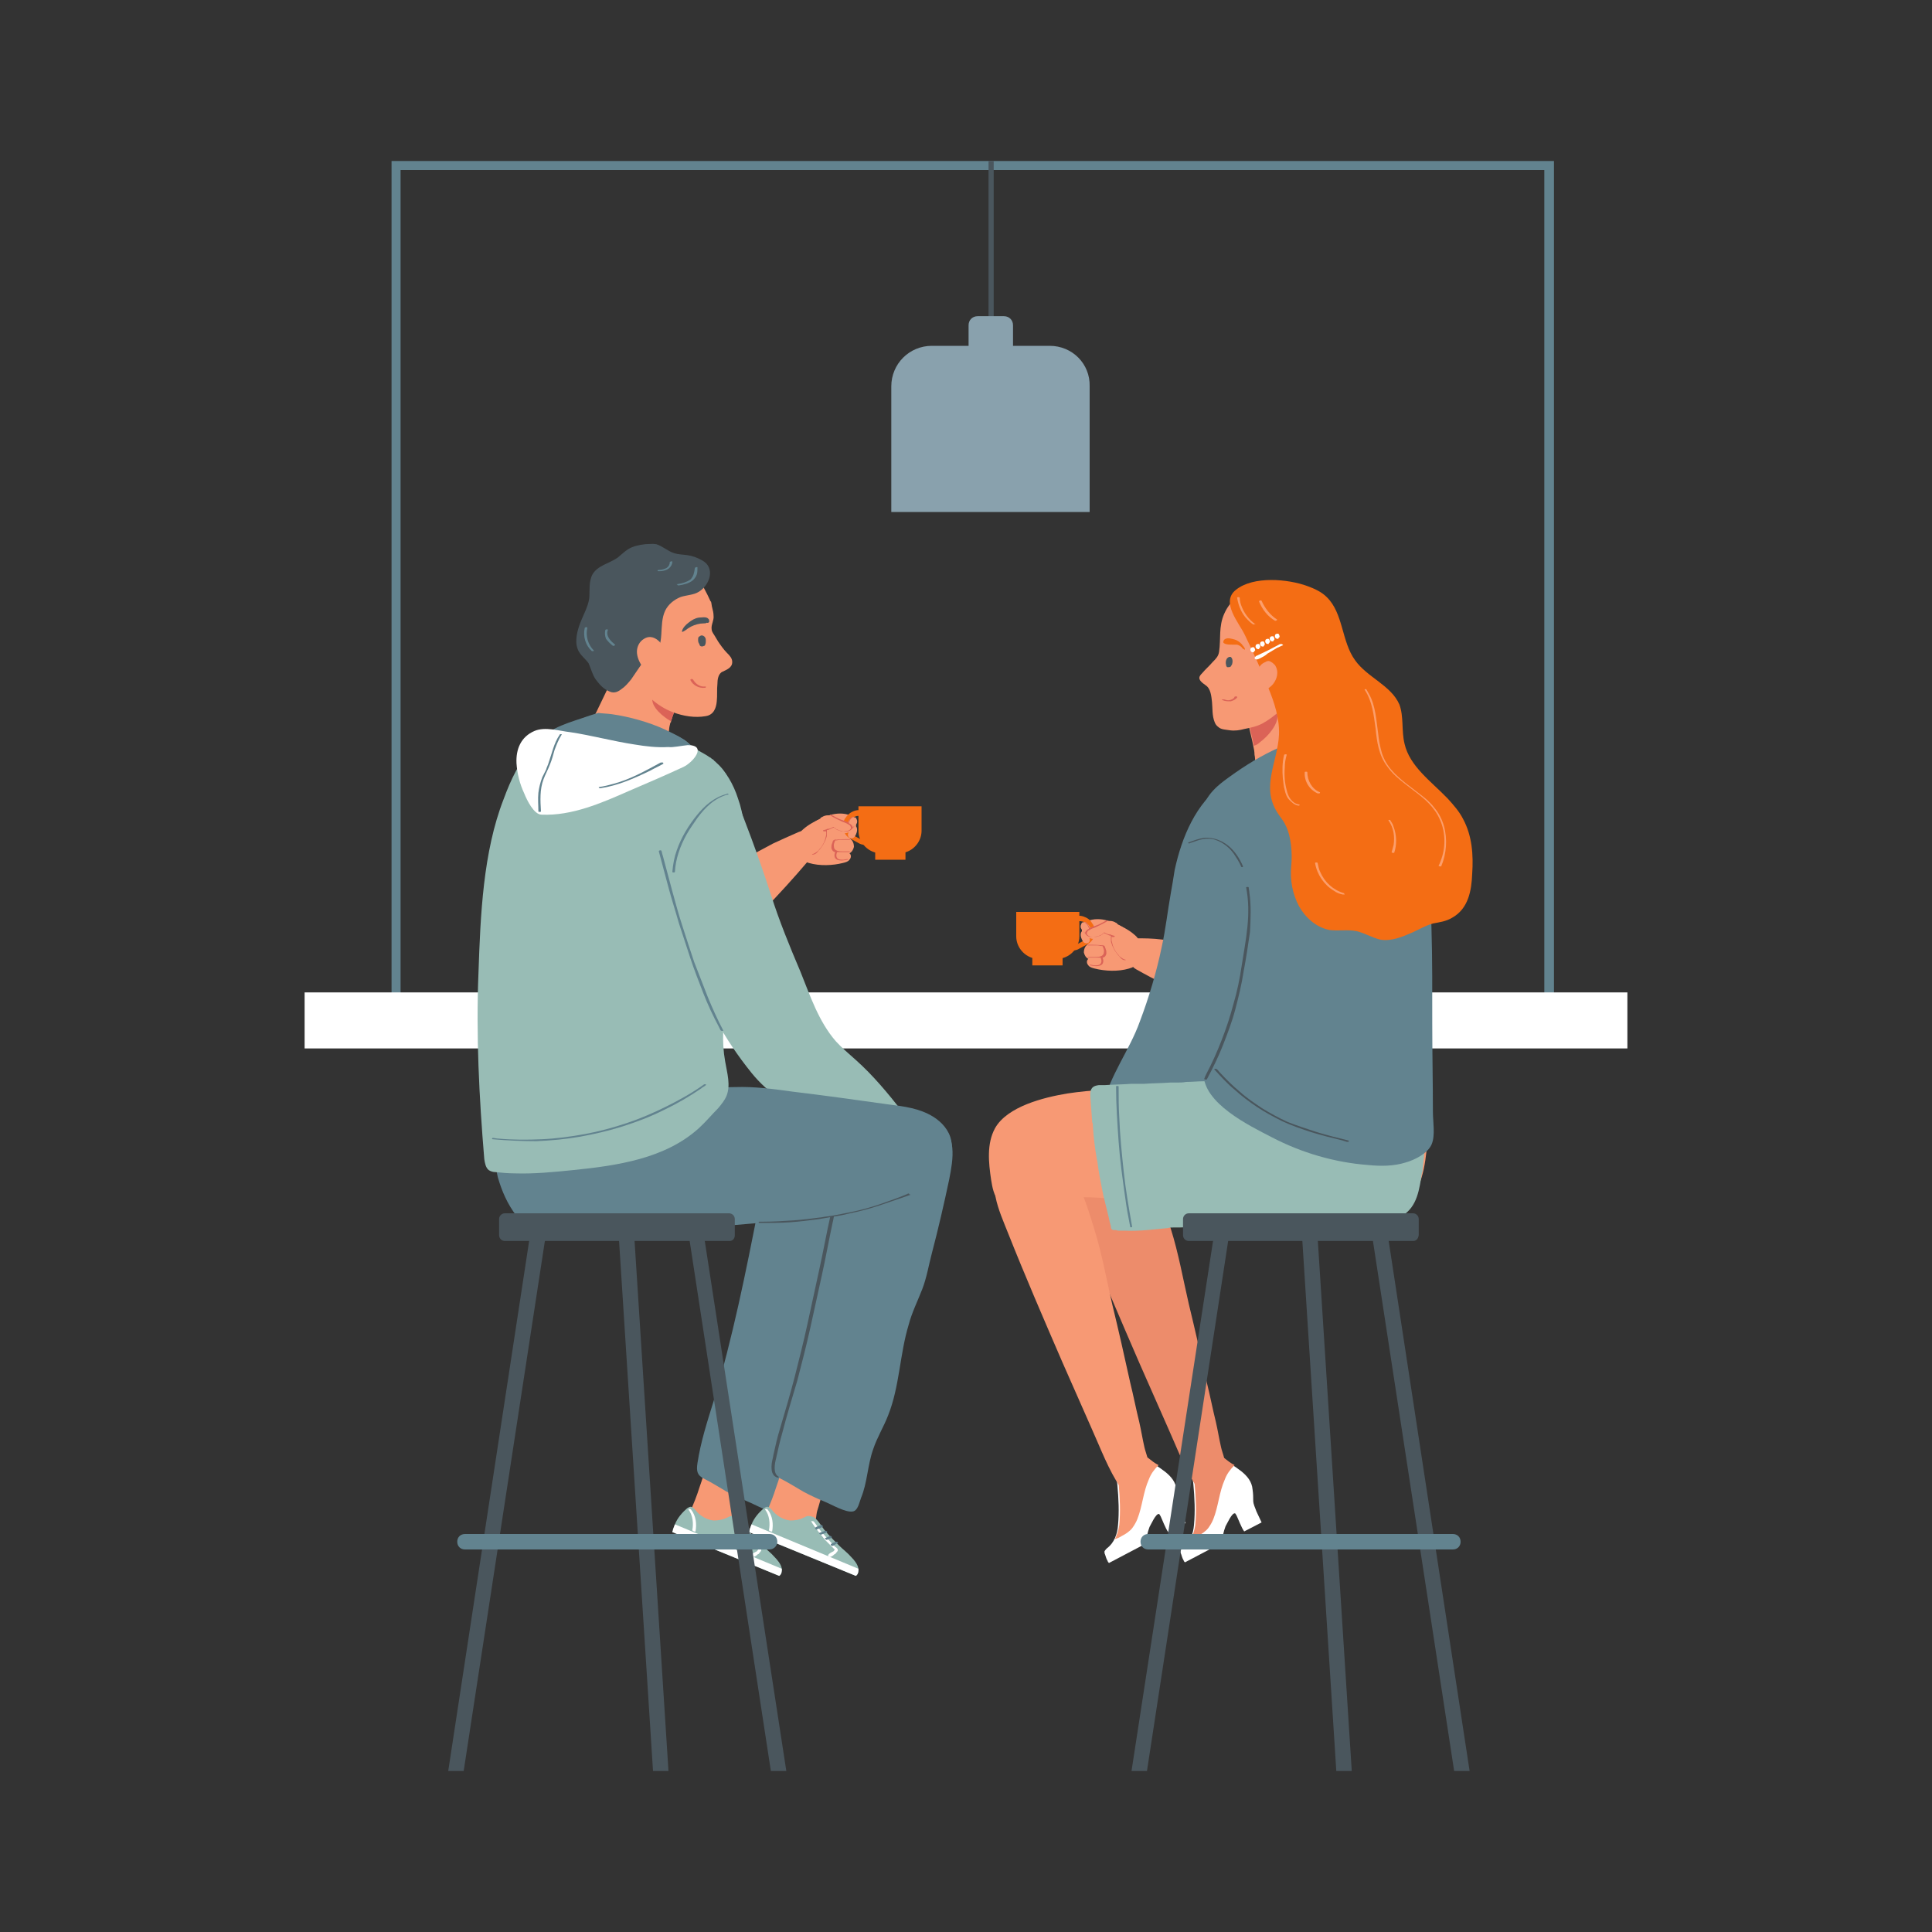 <?xml version="1.0" encoding="utf-8"?>
<!-- Generator: Adobe Illustrator 25.4.6, SVG Export Plug-In . SVG Version: 6.00 Build 0)  -->
<svg version="1.1" id="Ñëîé_1" xmlns="http://www.w3.org/2000/svg" xmlns:xlink="http://www.w3.org/1999/xlink" x="0px" y="0px"
	 viewBox="0 0 300 300" style="enable-background:new 0 0 300 300;" xml:space="preserve">
<rect x="0" y="0" width="300" height="300" fill="#333333" stroke="none"/>
<style type="text/css">
	.st0{fill:#F7CFC3;}
	.st1{fill:#F79974;}
	.st2{fill:#ED8C6B;}
	.st3{fill:#62838F;}
	.st4{fill:#98BCB5;}
	.st5{fill:#4A565D;}
	.st6{fill:#3C3C70;}
	.st7{fill:#DB6357;}
	.st8{fill:#FFFFFF;}
	.st9{fill:#F46D14;}
	.st10{fill:#FC9E6B;}
	.st11{fill:#DFEDE5;}
	.st12{fill:#DB95A4;}
	.st13{fill:#89A1AD;}
</style>
<g>
	<g>
		<g>
			<path class="st3" d="M60.8,25v131.4h180.5V25H60.8z M239.8,154.9H62.2V26.4h177.6V154.9z"/>
		</g>
		<rect x="47.3" y="154.1" class="st8" width="205.4" height="8.7"/>
		<g>
			<rect x="153.5" y="25" class="st5" width="0.8" height="46.9"/>
			<path class="st13" d="M163,53.7h-18.3c-3.5,0-6.3,2.8-6.3,6.3v19.5h30.8V60C169.3,56.5,166.5,53.7,163,53.7z"/>
			<path class="st13" d="M157.4,65.2h-7V50.5c0-0.8,0.6-1.4,1.4-1.4h4.1c0.8,0,1.4,0.6,1.4,1.4V65.2z"/>
		</g>
	</g>
	<g>
		<g>
			<g>
				<g>
					<g>
						<path class="st1" d="M118,225.9c0-0.1,0-0.1,0-0.2c0-1.2-1.4-1.3-2.4-1.7c-1-0.3-1.9-0.7-2.9-1c-0.8-0.2-1.4-0.6-1.7,0.4
							c-0.9,2.5-1.5,5.1-2.4,7.6c-0.4,1.3-0.9,2.5-1.4,3.7c-0.4,0.9-0.3,1.4,0.7,1.8c1.1,0.4,2.1,0.7,3.3,0.7
							c1.1,0.1,2.6,0.6,3.3-0.6c0.4-0.6,0.3-1.3,0.5-2c0.3-0.9,0.5-1.8,0.8-2.7c0.6-1.8,1.2-3.6,1.9-5.3
							C117.9,226.4,118,226.1,118,225.9z"/>
					</g>
					<g>
						<g>
							<g>
								<g>
									<g>
										<g>
											<g>
												<g>
													<g>
														<path class="st4" d="M121,244.7C120.9,244.7,120.9,244.7,121,244.7l-16.6-6.8c0-0.1,0.1-0.2,0.1-0.4
															c0.1-0.3,0.2-0.5,0.3-0.8c0.4-1,1.1-1.8,1.9-2.5c0.2-0.1,0.4-0.3,0.7-0.2c0.3,0.1,0.4,0.3,0.6,0.5
															c0.6,0.8,1.7,1.5,2.8,1.6c0.7,0,1.4-0.1,2-0.4c0.3-0.1,0.5-0.3,0.8-0.3c0.3,0,0.6,0.1,0.9,0.2
															c0.7,0.5,1.2,1.5,1.8,2.2c0.7,0.8,1.4,1.5,2.1,2.2c0.6,0.6,1.3,1.1,1.9,1.8c0.4,0.4,1,1.1,1.1,1.8
															C121.4,244,121.4,244.4,121,244.7z"/>
													</g>
												</g>
											</g>
										</g>
									</g>
								</g>
							</g>
							<g>
								<g>
									<g>
										<g>
											<g>
												<g>
													<g>
														<path class="st8" d="M121,244.7C120.9,244.7,120.9,244.7,121,244.7l-16.6-6.8c0-0.1,0.1-0.2,0.1-0.4
															c0.1-0.3,0.2-0.5,0.3-0.8l16.6,6.9C121.4,244,121.4,244.4,121,244.7z"/>
													</g>
												</g>
											</g>
										</g>
									</g>
								</g>
							</g>
							<g>
								<g>
									<g>
										<g>
											<g>
												<g>
													<g>
														<path class="st8" d="M118.2,240.7c0-0.2-0.2-0.4-0.4-0.5c-0.8-0.8-1.5-1.6-2.2-2.4c-0.4-0.5-0.7-1-1.1-1.5
															c-0.1-0.1-0.2-0.1-0.3-0.1c-0.1,0-0.2,0-0.1,0.1c0.6,1,1.4,1.9,2.1,2.8c0.4,0.4,0.8,0.8,1.2,1.2
															c0.1,0.1,0.2,0.2,0.3,0.3c0,0.1-0.1,0.2-0.2,0.3c-0.2,0.1-0.9,0.4-0.8,0.7c0.1,0.4,0.7,0,0.8-0.1
															c0.1-0.1,0.2-0.2,0.3-0.2C118,241,118.2,240.9,118.2,240.7z"/>
													</g>
												</g>
											</g>
										</g>
									</g>
								</g>
							</g>
							<g>
								<g>
									<g>
										<g>
											<g>
												<g>
													<g>
														<path class="st8" d="M108,237.8c0.2-1.1,0.1-2.4-0.7-3.4c-0.1-0.1-0.2-0.1-0.3-0.1c-0.1,0-0.1,0.1-0.1,0.1
															c0.7,0.9,0.8,2.2,0.6,3.2C107.5,237.7,107.9,237.9,108,237.8z"/>
													</g>
												</g>
											</g>
										</g>
									</g>
								</g>
							</g>
							<g>
								<g>
									<g>
										<g>
											<g>
												<g>
													<g>
														<path class="st3" d="M115.8,236.9c0,0-0.1-0.1-0.1-0.1c0,0-0.1,0-0.1,0c-0.3,0.1-0.6,0.2-0.9,0.4c-0.1,0,0,0.1,0,0.2
															c0,0,0.1,0.1,0.1,0.1c0,0,0.1,0,0.1,0c0.3-0.1,0.6-0.2,0.9-0.4C115.9,237.1,115.9,237,115.8,236.9z"/>
													</g>
												</g>
											</g>
										</g>
									</g>
								</g>
							</g>
							<g>
								<g>
									<g>
										<g>
											<g>
												<g>
													<g>
														<path class="st3" d="M116.5,237.8c-0.1-0.1-0.2-0.1-0.3-0.1c-0.3,0.1-0.5,0.2-0.8,0.3c0,0-0.1,0-0.1,0.1
															c0,0,0,0.1,0.1,0.1c0,0,0.1,0.1,0.1,0.1c0,0,0.1,0,0.1,0c0.3-0.1,0.5-0.2,0.8-0.3
															C116.6,237.9,116.6,237.8,116.5,237.8z"/>
													</g>
												</g>
											</g>
										</g>
									</g>
								</g>
							</g>
							<g>
								<g>
									<g>
										<g>
											<g>
												<g>
													<g>
														<path class="st3" d="M117.3,238.7C117.3,238.7,117.3,238.6,117.3,238.7c-0.1-0.1-0.2-0.2-0.2-0.2c0,0-0.1,0-0.1,0
															c-0.2,0.1-0.4,0.2-0.7,0.3c0,0-0.1,0-0.1,0.1c0,0,0,0.1,0.1,0.1c0,0,0.1,0.1,0.1,0.1c0,0,0.1,0,0.1,0
															C116.8,239,117.1,238.9,117.3,238.7C117.3,238.8,117.3,238.7,117.3,238.7z"/>
													</g>
												</g>
											</g>
										</g>
									</g>
								</g>
							</g>
							<g>
								<g>
									<g>
										<g>
											<g>
												<g>
													<g>
														<path class="st3" d="M118.2,239.5c-0.1-0.1-0.2-0.1-0.3-0.1c-0.3,0.1-0.6,0.2-0.8,0.4c0,0,0,0.1,0,0.1
															c0,0,0.1,0.1,0.1,0.1c0.1,0,0.2,0.1,0.3,0c0.1,0,0.1-0.1,0.2-0.1c0,0,0.1,0,0.1-0.1c0,0,0,0,0,0c0,0,0,0,0,0
															c0,0,0,0,0,0c0.1-0.1,0.3-0.1,0.4-0.2C118.3,239.6,118.2,239.5,118.2,239.5z"/>
													</g>
												</g>
											</g>
										</g>
									</g>
								</g>
							</g>
						</g>
					</g>
				</g>
				<g>
					<g>
						<path class="st3" d="M116.2,233.2c1,0.4,3.2,1.7,4.3,1.5c0.8-0.1,1-1.3,1.3-2.1c1-2.4,1-5.1,1.9-7.6c0.6-1.8,1.6-3.4,2.3-5.2
							c1.8-4.5,1.8-9.5,3.2-14.1c0.5-1.9,1.4-3.7,2.1-5.5c0.7-1.8,1-3.7,1.5-5.6c1-3.8,1.9-7.7,2.7-11.5c0.6-3.1,1.3-6.9-1.9-8.8
							c-1.1-0.6-2.4-0.7-3.7-0.7c-1.4,0-2.8-0.1-4.2,0.2c-3,0.5-4.8,2.3-5.8,5.1c-0.9,2.8-1.5,5.6-2.1,8.5c-2,10.2-4,20.2-7,30.2
							c-1,3.2-2,6.3-2.5,9.6c-0.2,1.3,0,1.9,1,2.4c1.2,0.6,2.3,1.3,3.5,2C113.9,232.2,115,232.7,116.2,233.2z"/>
					</g>
				</g>
			</g>
			<g>
				<g>
					<path class="st1" d="M120,131c-1.7,0.9-3.4,1.8-5,2.8c-0.6,0.4-1.3,0.8-1.4,1.5c-0.2,1,0.6,2.5,0.9,3.4
						c0.4,1.1,0.8,2.7,1.7,3.5c0.6,0.6,1.8-0.3,2.3-0.8c2.4-2.5,4.7-5,6.9-7.6c0.1-0.1,0.2-0.3,0.3-0.5c0.1-0.2,0.1-0.3,0-0.5
						c0-0.6,0-1.3,0-1.9c-0.1-0.5-0.2-1.6-0.7-1.8c-0.3-0.2-0.7,0-1,0.1C122.6,129.8,121.3,130.4,120,131z"/>
					<g>
						<path class="st1" d="M132.9,128.3c0,0.2-0.1,0.4-0.1,0.6c-0.1,0.3-0.1,0.6-0.5,0.7c-0.2,0.1-0.4,0-0.4,0.3
							c0,0.3,0.2,0.4,0.4,0.6c0.2,0.3,0.3,0.6,0.3,1c-0.1,0.4-0.3,0.8-0.7,1c0.3,0.2,0.3,0.7,0,1c-0.2,0.3-0.6,0.4-1,0.5
							c-1.6,0.4-3.6,0.5-5.3,0c-0.7-0.2-1.1-0.4-1.2-1.1c-0.2-0.9-0.3-1.7-0.4-2.5c-0.1-0.8,0.2-1.2,0.8-1.7
							c0.8-0.7,1.8-1.2,2.7-1.6c0.3-0.1,0.7-0.3,1-0.4c1-0.4,2.2-0.5,3.2-0.2c0.3,0.1,0.5,0.1,0.7,0.3c0.1,0,0.2,0.1,0.2,0.2
							c0.1,0.1,0.1,0.3,0.1,0.5C132.9,127.6,132.9,128,132.9,128.3z"/>
						<g>
							<path class="st1" d="M129.7,129.5c-0.1,0-0.2,0.1-0.3,0.1c-0.1,0.1-0.3,0.2-0.3,0.4c0,0.1,0.1,0.2,0.1,0.3
								c0,0,0.2,0.2,0.2,0.2c0,0.2-0.1,0.4-0.1,0.5c-0.1,0.3-0.1,0.6,0,0.9c0.1,0.2,0.3,0.4,0.5,0.4c-0.1,0.1-0.2,0.3-0.2,0.4
								c0,0.2,0.1,0.3,0.2,0.5c0.1,0.1,0.1,0.2,0.2,0.2c0.2,0.1,0.4,0.1,0.7,0.1c0.1,0,0.3,0,0.4-0.1c0.1,0,0.3,0,0.4-0.1
								c0.1-0.1,0.2-0.3,0.3-0.4c0.1-0.5,0-1.1,0-1.7c0-0.3,0.2-0.5,0.2-0.8c0-0.2-0.2-0.5-0.4-0.6c-0.3-0.3-0.7-0.5-1-0.5
								C130.2,129.4,129.9,129.4,129.7,129.5z"/>
							<path class="st7" d="M129.5,130.4C129.5,130.4,129.4,130.5,129.5,130.4c-0.1,0.1-0.2,0.2-0.2,0.3c0,0.1-0.1,0.2-0.1,0.3
								c-0.1,0.2-0.1,0.4-0.1,0.7c0.1,0.3,0.2,0.5,0.5,0.6c0,0,0,0,0.1,0c0,0,0,0,0,0c-0.2,0.4-0.2,1,0.3,1.2c0.5,0.2,1.1,0.1,1.6,0
								c0,0,0.1,0,0.1-0.1c0,0-0.1,0-0.1,0c-0.2,0-0.5,0.1-0.7,0.1c-0.2,0-0.5,0-0.7-0.1c-0.4-0.2-0.4-0.7-0.2-1.1
								c0.3,0,0.5,0,0.8,0c0.4,0,0.8,0,1.1,0c0.1,0,0.1-0.1,0-0.1c-0.3,0-0.7,0-1,0c-0.3,0-0.6,0-0.9-0.1c-0.3-0.1-0.5-0.3-0.5-0.6
								c-0.1-0.4,0.1-0.8,0.3-1.2C129.5,130.5,129.5,130.5,129.5,130.4c0.1,0.1,0.2,0.1,0.3,0.1c0.2,0,0.5-0.1,0.7-0.1
								c0.5,0,0.9,0,1.4,0c0,0,0.1,0,0.1,0c0,0,0-0.1-0.1-0.1c-0.7,0-1.5,0-2.2,0.1C129.6,130.4,129.6,130.4,129.5,130.4z"/>
						</g>
						<g>
							<path class="st9" d="M133.3,125.2v3.8c0,1.9,1.6,3.5,3.5,3.5h2.8c1.9,0,3.5-1.6,3.5-3.5v-3.8H133.3z"/>
							<rect x="135.9" y="131.8" class="st9" width="4.7" height="1.7"/>
							<g>
								<path class="st9" d="M134.4,131.2c-0.4,0-0.8-0.1-1.1-0.3l-1.3-0.7c-1.1-0.6-1.4-2-0.8-3.1l0.1-0.1c0.3-0.5,0.8-0.9,1.4-1.1
									c0.6-0.2,1.2-0.1,1.7,0.2l1.3,0.7c1.1,0.6,1.4,2,0.8,3.1l-0.1,0.1c-0.3,0.5-0.8,0.9-1.4,1.1
									C134.8,131.2,134.6,131.2,134.4,131.2z M133.6,130.3c0.3,0.2,0.7,0.3,1.1,0.1c0.4-0.1,0.7-0.4,0.9-0.7l0.1-0.1
									c0.4-0.7,0.2-1.6-0.5-2l-1.3-0.7c-0.3-0.2-0.7-0.3-1.1-0.1c-0.4,0.1-0.7,0.4-0.9,0.7l-0.1,0.1c-0.4,0.7-0.2,1.6,0.5,2
									L133.6,130.3z"/>
							</g>
						</g>
						<path class="st1" d="M133,127.2c0-0.1-0.1-0.3-0.3-0.3c-0.1,0-0.3,0-0.4,0c-0.1,0.1-0.2,0.2-0.3,0.3c-0.2,0.2-0.4,0.5-0.5,0.8
							c-0.1,0.2-0.2,0.5-0.1,0.8c0.1,0.2,0.2,0.4,0.4,0.4c-0.1,0.2-0.2,0.4-0.1,0.6c0,0.1,0.1,0.2,0.2,0.3c0.2,0.1,0.4,0.1,0.6,0
							c0.2-0.1,0.3-0.3,0.4-0.5c0.2-0.4,0.3-1,0-1.3c0,0,0,0,0-0.1c0,0,0-0.1,0-0.1c0.1-0.2,0.2-0.3,0.2-0.5
							C133.1,127.5,133.1,127.3,133,127.2C133,127.2,133,127.2,133,127.2z"/>
						<g>
							<path class="st1" d="M127.6,126.9c0.3-0.2,0.6-0.3,1-0.3c0.6,0,1,0.3,1.5,0.6c0.5,0.3,1,0.5,1.5,0.6c0.4,0.1,1,0.5,0.8,1
								c-0.2,0.4-1,0.6-1.3,0.6c-0.2,0-0.4,0-0.6-0.1c-0.2-0.1-0.3-0.2-0.5-0.3c-0.1-0.1-0.2-0.2-0.3-0.2c-0.2-0.1-0.3,0-0.5,0
								c-0.2,0-0.4,0.1-0.5,0.2c-0.1,0.1-0.2,0.1-0.3,0.2c0,0.2-0.1,0.3-0.1,0.5c-0.1,0.6-0.3,1.2-0.6,1.8c-0.4,0.7-1.6,2-2.4,1.3
								c-1-0.9-0.7-2.2-0.5-3.4c0-0.2,0-0.3,0.1-0.5c0.1-0.1,0.2-0.3,0.3-0.4c0.7-0.5,1.4-1,2.2-1.4
								C127.4,127,127.5,126.9,127.6,126.9z"/>
							<path class="st7" d="M132.7,128.2c-0.1,0.1-0.2,0.2-0.3,0.3c0-0.2-0.1-0.3-0.3-0.5c-0.1-0.1-0.2-0.1-0.3-0.2c0,0,0,0,0,0
								c0.1-0.4,0.3-0.7,0.6-0.9c0,0,0-0.1,0-0.1c0,0-0.1,0-0.1,0c-0.3,0.3-0.5,0.6-0.6,0.9c-0.2-0.1-0.3-0.1-0.5-0.2
								c-0.3-0.1-0.5-0.2-0.8-0.3c-0.5-0.2-0.9-0.5-1.4-0.7c-0.1,0-0.2,0-0.1,0.1c0.6,0.4,1.3,0.7,1.9,1c0.3,0.1,0.6,0.2,0.9,0.4
								c0.3,0.1,0.5,0.4,0.4,0.7c-0.3,0.4-0.9,0.4-1.3,0.4c-0.5-0.1-0.9-0.2-1.3-0.6c0,0,0,0,0,0c0,0,0,0,0-0.1c0,0-0.1,0-0.1,0
								c-0.2,0.1-0.5,0.3-0.8,0.3c-0.1,0-0.2,0-0.3,0.1c-0.1,0-0.3,0.1-0.4,0.1c0,0-0.1,0-0.1,0.1c0,0,0.1,0.1,0.1,0.1
								c0.1,0,0.2,0,0.4,0c0,0.1,0,0.2,0,0.2c0,0.1,0,0.2,0,0.3c-0.1,0.5-0.2,0.9-0.4,1.3c-0.2,0.4-0.4,0.7-0.7,1
								c-0.1,0.2-0.3,0.3-0.4,0.4c-0.2,0.1-0.4,0.3-0.6,0.3c0,0-0.1,0-0.1,0.1c0,0,0.1,0,0.1,0c0.4,0,0.7-0.3,0.9-0.6
								c0.3-0.3,0.5-0.6,0.7-0.9c0.2-0.4,0.4-0.7,0.5-1.1c0.1-0.2,0.1-0.4,0.1-0.6c0-0.1,0-0.2,0-0.3c0-0.1,0-0.2,0-0.3
								c0.2,0,0.4-0.1,0.6-0.2c0.2-0.1,0.4-0.2,0.5-0.2c0.1,0,0.2,0.1,0.3,0.2c0.1,0.1,0.3,0.1,0.4,0.2c0.2,0.1,0.5,0.1,0.7,0.2
								c0.5,0.1,1.1,0,1.4-0.4c0,0,0,0,0,0c0,0,0,0,0,0c0,0,0,0,0,0c0,0,0,0,0,0c0,0,0,0,0,0c0.2-0.2,0.3-0.3,0.4-0.5
								C132.9,128.2,132.7,128.2,132.7,128.2z"/>
						</g>
					</g>
				</g>
				<path class="st4" d="M113.3,121.4c2.3,5.8,4.5,11.6,6.4,17.5c1.3,4.1,2.9,8,4.6,12c1.5,3.7,2.8,7.7,5.5,10.8
					c0.9,1,2,1.9,3.1,2.9c2.7,2.4,5,5.2,7.2,8c0.6,0.7,1.4,2.2,0,2.5c-0.9,0.2-2.3-0.4-3.3-0.5c-2.1-0.2-4.1-0.2-6.1-0.2
					c-1.4,0-2.8-0.8-4.2-1.2c-3.8-1.1-7.3-3.5-9.8-6.6c-2.1-2.6-4-5.4-5.6-8.4c-0.8-1.5-1.5-3-2.1-4.6c-0.6-1.4-0.7-2.8-1.2-4.1
					c-2.6-7-5.3-13.7-5.4-21.3c0-1.9,0.1-3.9,0.9-5.7c0.7-1.5,1.9-2.8,3.5-3.4c0.6-0.2,1.4-0.6,2-0.8
					C111.1,117.5,112.5,119.5,113.3,121.4z"/>
				<g>
					<g>
						<path class="st3" d="M98.3,191.1c4-0.1,7.9-0.3,11.9-0.6c4.9-0.3,9.8-0.8,14.6-1.3c2.2-0.2,4.4-0.4,6.6-0.6
							c2.9-0.3,5.9-0.6,8.6-1.7c1.7-0.7,3.2-1.7,4.4-3c0.6-0.7,1-1.6,1.5-2.3c1.2-1.4,2.2-2.5,1.8-4.5c-0.3-1.6-1.5-2.9-2.8-3.7
							c-2.1-1.3-4.5-1.6-6.9-1.9c-5-0.7-10-1.4-15-2c-2.9-0.4-5.8-0.8-8.8-0.7c-1.8,0-3.5,0.2-5.3,0.5c-5.8,0.8-11.6,2.2-17.2,4
							c-2.8,0.9-5.5,1.9-8.2,3.1c-1.6,0.7-5.7,1.7-6.3,3.7c-0.3,0.9-0.1,1.8,0.1,2.7c0.6,2.1,1.5,4.2,2.9,6c0.8,1.1,1.8,2.1,3,2.6
							c1,0.4,2.1,0.4,3.2,0.3C90.4,191.4,94.4,191.3,98.3,191.1z"/>
					</g>
				</g>
				<path class="st4" d="M115.9,131.8c-0.2-2.6-0.4-5.3-1.3-7.8c-0.7-2.2-1.9-4.3-3.6-5.8c0,0-0.1,0-0.1-0.1
					c-0.1-0.1-0.2-0.2-0.4-0.3c0,0,0,0,0,0c-0.1-0.1-0.2-0.2-0.3-0.2c-0.8-0.6-1.8-1-2.6-1.6c0,0,0,0,0,0c-0.4-0.3-0.8-0.7-1.2-1
					c-1-0.6-2-1.1-3.1-1.6c-1.3-0.6-2.7-1.1-4.1-1.5c-1.4-0.4-2.8-0.7-4.2-0.9c-0.7-0.1-1.4-0.1-2.1-0.2c-0.4,0.1-0.9,0.3-1.3,0.4
					c-3.1,1.1-6,1.7-8.4,4.2c-0.1,0.1-0.2,0.2-0.3,0.3c-2.2,2.4-3.6,5.4-4.7,8.4c-3.2,8.2-3.6,18.1-3.9,26.9
					c-0.4,9.7,0.1,19.4,0.9,29c0.1,0.6,0.2,1.3,0.7,1.7c0.3,0.2,0.7,0.3,1,0.3c1,0.1,2,0.2,3,0.2c3,0.1,6-0.2,9-0.5
					c7-0.7,14.4-1.8,19.6-6.5c1.1-1,2-2.1,3-3.1c0.5-0.6,1-1.2,1.3-1.9c0.7-1.7,0.1-3.6-0.2-5.4c-1.1-6.1,0.9-12.2,2.2-18.1
					c0.5-2.3,1.1-4.8,1.2-7.1C116.4,137,116.1,134.3,115.9,131.8z"/>
				<g>
					<g>
						<g>
							<g>
								<path class="st1" d="M129.9,225.9c0-0.1,0-0.1,0-0.2c0-1.2-1.4-1.3-2.4-1.7c-1-0.3-1.9-0.7-2.9-1c-0.8-0.2-1.4-0.6-1.7,0.4
									c-0.9,2.5-1.5,5.1-2.4,7.6c-0.4,1.3-0.9,2.5-1.4,3.7c-0.4,0.9-0.3,1.4,0.7,1.8c1.1,0.4,2.1,0.7,3.3,0.7
									c1.1,0.1,2.6,0.6,3.3-0.6c0.4-0.6,0.3-1.3,0.5-2c0.3-0.9,0.5-1.8,0.8-2.7c0.6-1.8,1.2-3.6,1.9-5.3
									C129.8,226.4,129.9,226.1,129.9,225.9z"/>
							</g>
							<g>
								<g>
									<g>
										<g>
											<g>
												<g>
													<g>
														<g>
															<g>
																<path class="st4" d="M132.9,244.7C132.8,244.7,132.8,244.7,132.9,244.7l-16.6-6.8c0-0.1,0.1-0.2,0.1-0.4
																	c0.1-0.3,0.2-0.5,0.3-0.8c0.4-1,1.1-1.8,1.9-2.5c0.2-0.1,0.4-0.3,0.7-0.2c0.3,0.1,0.4,0.3,0.6,0.5
																	c0.6,0.8,1.7,1.5,2.8,1.6c0.7,0,1.4-0.1,2-0.4c0.3-0.1,0.5-0.3,0.8-0.3c0.3,0,0.6,0.1,0.9,0.2
																	c0.7,0.5,1.2,1.5,1.8,2.2c0.7,0.8,1.4,1.5,2.1,2.2c0.6,0.6,1.3,1.1,1.9,1.8c0.4,0.4,1,1.1,1.1,1.8
																	C133.3,244,133.3,244.4,132.9,244.7z"/>
															</g>
														</g>
													</g>
												</g>
											</g>
										</g>
									</g>
									<g>
										<g>
											<g>
												<g>
													<g>
														<g>
															<g>
																<path class="st8" d="M132.9,244.7C132.8,244.7,132.8,244.7,132.9,244.7l-16.6-6.8c0-0.1,0.1-0.2,0.1-0.4
																	c0.1-0.3,0.2-0.5,0.3-0.8l16.6,6.9C133.3,244,133.3,244.4,132.9,244.7z"/>
															</g>
														</g>
													</g>
												</g>
											</g>
										</g>
									</g>
									<g>
										<g>
											<g>
												<g>
													<g>
														<g>
															<g>
																<path class="st8" d="M130.1,240.7c0-0.2-0.2-0.4-0.4-0.5c-0.8-0.8-1.5-1.6-2.2-2.4c-0.4-0.5-0.7-1-1.1-1.5
																	c-0.1-0.1-0.2-0.1-0.3-0.1c-0.1,0-0.2,0-0.1,0.1c0.6,1,1.4,1.9,2.1,2.8c0.4,0.4,0.8,0.8,1.2,1.2
																	c0.1,0.1,0.2,0.2,0.3,0.3c0,0.1-0.1,0.2-0.2,0.3c-0.2,0.1-0.9,0.4-0.8,0.7c0.1,0.4,0.7,0,0.8-0.1
																	c0.1-0.1,0.2-0.2,0.3-0.2C129.9,241,130.1,240.9,130.1,240.7z"/>
															</g>
														</g>
													</g>
												</g>
											</g>
										</g>
									</g>
									<g>
										<g>
											<g>
												<g>
													<g>
														<g>
															<g>
																<path class="st8" d="M119.9,237.8c0.2-1.1,0.1-2.4-0.7-3.4c-0.1-0.1-0.2-0.1-0.3-0.1c-0.1,0-0.1,0.1-0.1,0.1
																	c0.7,0.9,0.8,2.2,0.6,3.2C119.4,237.7,119.8,237.9,119.9,237.8z"/>
															</g>
														</g>
													</g>
												</g>
											</g>
										</g>
									</g>
									<g>
										<g>
											<g>
												<g>
													<g>
														<g>
															<g>
																<path class="st3" d="M127.7,236.9c0,0-0.1-0.1-0.1-0.1c0,0-0.1,0-0.1,0c-0.3,0.1-0.6,0.2-0.9,0.4
																	c-0.1,0,0,0.1,0,0.2c0,0,0.1,0.1,0.1,0.1c0,0,0.1,0,0.1,0c0.3-0.1,0.6-0.2,0.9-0.4
																	C127.8,237.1,127.8,237,127.7,236.9z"/>
															</g>
														</g>
													</g>
												</g>
											</g>
										</g>
									</g>
									<g>
										<g>
											<g>
												<g>
													<g>
														<g>
															<g>
																<path class="st3" d="M128.4,237.8c-0.1-0.1-0.2-0.1-0.3-0.1c-0.3,0.1-0.5,0.2-0.8,0.3c0,0-0.1,0-0.1,0.1
																	c0,0,0,0.1,0.1,0.1c0,0,0.1,0.1,0.1,0.1c0,0,0.1,0,0.1,0c0.3-0.1,0.5-0.2,0.8-0.3
																	C128.5,237.9,128.5,237.8,128.4,237.8z"/>
															</g>
														</g>
													</g>
												</g>
											</g>
										</g>
									</g>
									<g>
										<g>
											<g>
												<g>
													<g>
														<g>
															<g>
																<path class="st3" d="M129.2,238.7C129.2,238.7,129.2,238.6,129.2,238.7c-0.1-0.1-0.2-0.2-0.2-0.2c0,0-0.1,0-0.1,0
																	c-0.2,0.1-0.4,0.2-0.7,0.3c0,0-0.1,0-0.1,0.1c0,0,0,0.1,0.1,0.1c0,0,0.1,0.1,0.1,0.1c0,0,0.1,0,0.1,0
																	C128.7,239,129,238.9,129.2,238.7C129.2,238.8,129.2,238.7,129.2,238.7z"/>
															</g>
														</g>
													</g>
												</g>
											</g>
										</g>
									</g>
									<g>
										<g>
											<g>
												<g>
													<g>
														<g>
															<g>
																<path class="st3" d="M130.1,239.5c-0.1-0.1-0.2-0.1-0.3-0.1c-0.3,0.1-0.6,0.2-0.8,0.4c0,0,0,0.1,0,0.1
																	c0,0,0.1,0.1,0.1,0.1c0.1,0,0.2,0.1,0.3,0c0.1,0,0.1-0.1,0.2-0.1c0,0,0.1,0,0.1-0.1c0,0,0,0,0,0c0,0,0,0,0,0
																	c0,0,0,0,0,0c0.1-0.1,0.3-0.1,0.4-0.2C130.2,239.6,130.1,239.5,130.1,239.5z"/>
															</g>
														</g>
													</g>
												</g>
											</g>
										</g>
									</g>
								</g>
							</g>
						</g>
						<g>
							<g>
								<path class="st3" d="M128.1,233.2c1,0.4,3.2,1.7,4.3,1.5c0.8-0.1,1-1.3,1.3-2.1c1-2.4,1-5.1,1.9-7.6
									c0.6-1.8,1.6-3.4,2.3-5.2c1.8-4.5,1.8-9.5,3.2-14.1c0.5-1.9,1.4-3.7,2.1-5.5c0.7-1.8,1-3.7,1.5-5.6c1-3.8,1.9-7.7,2.7-11.5
									c0.6-3.1,1.3-6.9-1.9-8.8c-1.1-0.6-2.4-0.7-3.7-0.7c-1.4,0-2.8-0.1-4.2,0.2c-3,0.5-4.8,2.3-5.8,5.1
									c-0.9,2.8-1.5,5.6-2.1,8.5c-2,10.2-4,20.2-7,30.2c-1,3.2-2,6.3-2.5,9.6c-0.2,1.3,0,1.9,1,2.4c1.2,0.6,2.3,1.3,3.5,2
									C125.8,232.2,126.9,232.7,128.1,233.2z"/>
							</g>
						</g>
					</g>
					<path class="st5" d="M141.2,185.4c-0.1-0.1-0.2-0.1-0.3,0c-1.4,0.6-2.9,1.1-4.3,1.6c-1.5,0.5-2.9,0.9-4.4,1.2
						c-1,0.2-2,0.4-3.1,0.6c0,0-0.1,0-0.1,0c-0.4,0.1-0.9,0.1-1.3,0.2c-1.5,0.2-3,0.4-4.5,0.5c-1.5,0.1-3.1,0.2-4.6,0.2
						c-0.2,0-0.4,0-0.6,0c-0.1,0-0.2,0-0.2,0.1c0,0.1,0.1,0.1,0.2,0.1c1.5,0,3.1,0,4.6-0.1c1.5-0.1,3.1-0.3,4.6-0.5
						c0.6-0.1,1.1-0.2,1.7-0.3c-0.6,2.7-1.1,5.5-1.7,8.2c-0.6,2.8-1.2,5.5-1.8,8.3c-0.6,2.8-1.3,5.5-2,8.3c-0.7,2.7-1.5,5.4-2.3,8.1
						c-0.4,1.3-0.7,2.6-1,4c-0.1,0.6-0.3,1.2-0.3,1.8c0,0.4,0,0.9,0.3,1.3c0.1,0.2,0.3,0.3,0.5,0.4c0.1,0.1,0.5,0,0.3-0.1
						c-0.9-0.5-0.6-2-0.4-2.8c0.3-1.4,0.6-2.7,1-4.1c0.7-2.7,1.5-5.3,2.3-8c0.7-2.7,1.4-5.4,2-8.1c0.6-2.7,1.2-5.5,1.8-8.2
						c0.6-2.7,1.1-5.5,1.7-8.3c0.1-0.3,0.1-0.6,0.2-0.9c0.8-0.1,1.7-0.3,2.5-0.5c1.5-0.3,3-0.7,4.5-1.2c1.5-0.5,2.9-1,4.4-1.5
						c0.2-0.1,0.4-0.1,0.5-0.2C141.2,185.5,141.2,185.5,141.2,185.4z"/>
				</g>
				<g>
					<path class="st3" d="M112.3,160c-0.9-1.7-1.7-3.5-2.4-5.2c-0.7-1.8-1.4-3.6-2.1-5.4c-0.6-1.8-1.2-3.6-1.8-5.5
						c-0.6-1.8-1.1-3.7-1.6-5.5c-0.5-1.9-1-3.7-1.5-5.6c-0.1-0.2-0.1-0.5-0.2-0.7c0-0.1-0.4-0.1-0.4,0.1c0.5,1.9,1,3.7,1.5,5.6
						c0.5,1.9,1.1,3.7,1.6,5.5c0.6,1.8,1.2,3.7,1.8,5.5c0.6,1.8,1.3,3.6,2,5.4c0.7,1.8,1.5,3.5,2.4,5.2c0.1,0.2,0.2,0.4,0.3,0.6
						C112,160.1,112.4,160.1,112.3,160z"/>
					<path class="st3" d="M109.3,168.4c-1.8,1.3-3.8,2.4-5.8,3.4c-2,1-4.1,1.9-6.2,2.6c-2.1,0.7-4.3,1.3-6.5,1.7
						c-2.2,0.4-4.4,0.7-6.7,0.8c-2.2,0.1-4.5,0.1-6.7-0.1c-0.3,0-0.6-0.1-0.8-0.1c-0.1,0-0.2,0-0.2,0.1c0,0.1,0.1,0.1,0.1,0.1
						c2.3,0.2,4.5,0.3,6.8,0.3c2.3-0.1,4.5-0.3,6.8-0.7c2.2-0.4,4.4-0.9,6.6-1.6c2.2-0.7,4.3-1.5,6.3-2.5c2.1-1,4-2.1,5.9-3.4
						c0.2-0.2,0.5-0.3,0.7-0.5C109.8,168.4,109.4,168.3,109.3,168.4z"/>
					<path class="st3" d="M113.1,123.3c-0.1-0.1-0.2-0.1-0.3,0c-1.9,0.5-3.4,1.8-4.6,3.3c-1.3,1.6-2.4,3.4-3.1,5.4
						c-0.4,1.1-0.6,2.2-0.7,3.4c0,0.1,0.4,0.1,0.4,0c0.1-2,0.8-4,1.8-5.8c0.5-0.9,1.1-1.7,1.7-2.6c0.6-0.8,1.2-1.5,1.9-2.1
						c0.8-0.7,1.7-1.2,2.7-1.5C113.1,123.4,113.2,123.4,113.1,123.3z"/>
				</g>
				<g>
					<g>
						<g>
							<g>
								<g>
									<g>
										<g>
											<g>
												<g>
													<g>
														<g>
															<path class="st1" d="M105.3,108.7C105.3,108.7,105.3,108.7,105.3,108.7C105.3,108.7,105.3,108.7,105.3,108.7
																c-0.3,1.2-0.8,2.2-1.1,3.3c0,0.1,0,0.2-0.1,0.2c-0.1,0.4-0.2,0.8-0.2,1.1c-0.1,0.8-0.3,1.5-0.7,2.1
																c-0.3,0.4-0.7,0.7-1.2,1.1c-0.8,0.6-1.6,1.2-2.4,1.9c-0.5,0.4-1.1,0.9-1.7,0.7c-0.3-0.1-0.6-0.3-0.9-0.5
																c-1.2-0.9-2.4-1.8-3.6-2.8c-0.8-0.7-1.6-1.3-1.8-2.1c-0.1-0.4-0.1-0.9,0.2-1.5c1.2-2.4,2.3-4.8,3.5-7.2
																c0.4-0.9,0.8-2.3,1.6-3c0.5-0.5,1.5-0.9,2.2-1.2c1.1-0.5,1.9,0,2.8,0.7c1.7,1.3,3.3,3.3,3.5,5.5c0,0,0,0.1,0,0.1
																C105.5,107.6,105.4,108.1,105.3,108.7z"/>
														</g>
													</g>
												</g>
											</g>
										</g>
									</g>
								</g>
							</g>
							<g>
								<g>
									<g>
										<g>
											<g>
												<g>
													<g>
														<g>
															<path class="st7" d="M105.3,108.7C105.3,108.7,105.3,108.7,105.3,108.7C105.3,108.7,105.3,108.7,105.3,108.7
																c-0.3,1.2-0.8,2.2-1.1,3.3c0,0,0,0,0,0c-0.2-0.1-0.3-0.2-0.5-0.3c-1.2-0.8-3.2-2.5-2.1-4.1c0.8-1.2,2.6-0.9,3.8-0.7
																c0,0,0,0.1,0,0.1C105.5,107.6,105.4,108.1,105.3,108.7z"/>
														</g>
													</g>
												</g>
											</g>
										</g>
									</g>
								</g>
							</g>
						</g>
					</g>
					<g>
						<g>
							<g>
								<g>
									<g>
										<g>
											<g>
												<g>
													<path class="st1" d="M110.3,93.3c0,0,0,0.1,0.1,0.1c0.1,0.3,0.1,0.7,0.2,1c0.1,0.4,0.2,0.8,0.2,1.2
														c0.1,0.7-0.4,1.4-0.3,2.1c0,0.3,0.2,0.6,0.4,0.9c0.2,0.3,0.4,0.7,0.6,1c0.4,0.6,0.9,1.3,1.4,1.8
														c0.4,0.4,0.8,0.8,0.8,1.4c0,0.9-0.9,1.2-1.5,1.5c-0.7,0.3-0.8,1.3-0.8,1.9c-0.1,0.9,0,1.8-0.1,2.7
														c-0.1,1.1-0.5,2.1-1.7,2.3c-1.7,0.3-3.5,0-5.1-0.6c-1.3-0.5-2.4-1.2-3.4-2.1c-0.9-0.8-2.1-1.3-2.7-2.3
														c-0.6-1.1-1.7-0.8-2.7-1.3c-1.1-0.5-1.9-1.7-2.4-2.7c-0.6-1.1-0.9-2.4-1.3-3.6c-0.3-1.2-0.7-2.5-0.5-3.7
														c0.2-1.5,1.1-2.8,2.3-3.7c1.2-1,2.5-1.6,3.9-2.2c1.5-0.6,2.9-1.2,4.5-1.2c1.2,0,2.3,0.2,3.4,0.4
														c1.1,0.2,1.9,0.9,2.7,1.6C109.1,90.8,109.7,92,110.3,93.3z"/>
												</g>
											</g>
										</g>
									</g>
								</g>
							</g>
						</g>
					</g>
					<g>
						<g>
							<g>
								<g>
									<g>
										<g>
											<g>
												<g>
													<path class="st5" d="M92.5,105.5c0.6,0.8,1.2,1.5,2.2,1.9c0.7,0.3,1.3,0,1.8-0.4c0.6-0.4,1-0.9,1.5-1.5
														c0.5-0.7,1-1.5,1.5-2.2c0.5-0.6,1.3-0.9,1.9-1.4c2-1.8,0.8-4.8,1.9-7.1c0.5-1,1.4-1.7,2.4-2.1c0.9-0.3,2-0.3,2.8-0.8
														c1.8-1.1,2.6-3.8,0.5-4.9c-0.7-0.4-1.5-0.7-2.3-0.8c-0.7-0.1-1.4-0.1-2-0.3c-1-0.3-1.8-1.1-2.8-1.4
														c-0.6-0.1-1.2,0-1.7,0c-0.9,0.1-1.9,0.3-2.7,0.8c-0.6,0.4-1.1,0.9-1.6,1.3c-1.3,0.9-3.1,1.2-3.9,2.6
														c-0.6,1.1-0.4,2.5-0.5,3.7c-0.2,1.4-1,2.7-1.5,4.1c-0.5,1.4-0.8,3-0.1,4.2c0.4,0.7,1.1,1.2,1.5,1.8
														C91.8,103.9,92,104.8,92.5,105.5z"/>
												</g>
											</g>
										</g>
									</g>
								</g>
							</g>
						</g>
					</g>
					<g>
						<g>
							<g>
								<g>
									<g>
										<g>
											<g>
												<g>
													<g>
														<path class="st5" d="M110.1,96.3c0-0.1,0-0.1-0.1-0.2c-0.3-0.4-1.1-0.2-1.5-0.2c-0.6,0.1-1.1,0.4-1.6,0.8
															c-0.4,0.3-0.9,0.8-1,1.3c0,0,0,0.1,0,0.1c0.1,0.1,0.8-0.4,0.9-0.5c0.2-0.1,0.3-0.2,0.5-0.3c0.6-0.3,1.3-0.5,2-0.5
															c0.2,0,0.3,0,0.4-0.1C110.1,96.8,110.2,96.5,110.1,96.3z"/>
													</g>
												</g>
											</g>
										</g>
									</g>
								</g>
							</g>
						</g>
					</g>
					<g>
						<g>
							<g>
								<g>
									<g>
										<g>
											<g>
												<g>
													<g>
														<path class="st1" d="M103.7,102.6C103.7,102.6,103.7,102.6,103.7,102.6c0-1.7-1.8-4.6-3.7-3.4c-0.7,0.4-1.1,1.2-1.1,2
															c0,1.6,1.6,3.9,3.4,3.7C103.3,104.8,103.7,103.5,103.7,102.6z"/>
													</g>
												</g>
											</g>
										</g>
									</g>
								</g>
							</g>
						</g>
					</g>
					<path class="st5" d="M108.4,99.4c0-0.2,0-0.4,0.1-0.5c0.1-0.1,0.2-0.1,0.3-0.2c0.3-0.1,0.6,0.1,0.7,0.3
						c0.1,0.2,0.1,0.3,0.1,0.5c0,0.2,0,0.4-0.1,0.6c0,0.1-0.1,0.2-0.2,0.2c-0.4,0.2-0.7,0-0.7-0.3C108.5,99.9,108.4,99.7,108.4,99.4
						z"/>
					<g>
						<path class="st3" d="M105.2,90.7c0.7-0.1,1.4-0.3,2-0.7c0.5-0.5,0.6-1.1,0.7-1.8c0-0.1,0.4-0.2,0.4-0.1c0,0.4,0,0.8-0.1,1.1
							c-0.1,0.3-0.3,0.6-0.6,0.9c-0.6,0.5-1.5,0.7-2.2,0.8c-0.1,0-0.2,0-0.2-0.1C105,90.7,105.1,90.7,105.2,90.7z"/>
						<path class="st3" d="M102.1,88.6c0-0.1,0.2-0.1,0.2-0.1c0.4,0,0.8-0.1,1.2-0.3c0.3-0.2,0.5-0.5,0.5-0.9c0-0.1,0.4-0.2,0.4-0.1
							c0,0.4-0.2,0.8-0.6,1.1c-0.4,0.3-1,0.4-1.5,0.4C102.2,88.7,102.1,88.7,102.1,88.6z"/>
						<path class="st3" d="M90.8,97.5c0-0.1,0.4-0.2,0.4,0c-0.3,1.2,0.1,2.6,1,3.5c0.1,0.1-0.1,0.1-0.1,0.1c-0.1,0-0.2,0-0.2,0
							C90.9,100.2,90.5,98.8,90.8,97.5z"/>
						<path class="st3" d="M94,97.8c0.1-0.1,0.4-0.1,0.4,0c-0.4,1,0.5,1.8,1.1,2.3c0.1,0.1-0.2,0.2-0.3,0.2
							c-0.4-0.3-0.8-0.7-1.1-1.1C93.9,98.7,93.9,98.2,94,97.8z"/>
					</g>
					<path class="st7" d="M109.5,106.6c-0.8,0.1-1.5-0.4-1.9-1.1c-0.1-0.1-0.4-0.1-0.4,0.1c0.4,0.8,1.3,1.3,2.2,1.2
						c0.1,0,0.2,0,0.2-0.1C109.7,106.7,109.6,106.6,109.5,106.6z"/>
				</g>
				<g>
					<path class="st3" d="M103.3,113.3c-1.3-0.6-2.7-1.1-4.1-1.5c-1.4-0.4-2.8-0.7-4.2-0.9c-0.7-0.1-1.4-0.1-2.1-0.2
						c-0.4,0.1-0.9,0.3-1.3,0.4c-3.1,1.1-6,1.7-8.4,4.2c0,0.1,0,0.1-0.1,0.2c-1,3.3,3,5.5,5.8,5.6c1.9,0.1,3.7-0.3,5.6-0.7
						c4.3-0.8,9-1.3,12.5-3.9c0.2-0.2,0.4-0.4,0.5-0.6c0,0,0,0,0,0c-0.4-0.3-0.8-0.7-1.2-1C105.4,114.3,104.3,113.8,103.3,113.3z"/>
					<path class="st8" d="M106.8,115.7c3.1,0,0.8,2.7-0.7,3.4c-2.8,1.3-5.6,2.5-8.4,3.7c-4.3,1.9-8.9,3.9-13.6,3.7
						c-1.2,0-2.3-2.3-2.7-3.3c-0.7-1.5-1.1-3.1-1.2-4.7c-0.1-2.2,0.7-4.1,2.8-5c1.7-0.7,3.8,0,5.6,0.2c3.3,0.5,6.6,1.4,9.9,1.9
						c1.8,0.3,3.5,0.5,5.3,0.4C104.4,116.1,105.8,115.8,106.8,115.7z"/>
					<path class="st3" d="M87.1,114c-0.1,0-0.2,0-0.2,0.1c-0.9,1.3-1.2,2.9-1.7,4.3c-0.1,0.4-0.3,0.7-0.4,1.1
						c-0.2,0.4-0.4,0.8-0.6,1.2c-0.3,0.8-0.5,1.6-0.6,2.4c-0.1,1,0,1.9,0,2.9c0,0.1,0.4,0.1,0.4,0c-0.1-1.7-0.2-3.4,0.4-5
						c0.3-0.8,0.7-1.5,1-2.3c0.3-0.7,0.5-1.5,0.7-2.2c0.3-0.8,0.6-1.6,1.1-2.4C87.3,114,87.2,114,87.1,114z"/>
					<path class="st3" d="M102.9,118.4c-0.1,0-0.2,0-0.3,0c-2.4,1.3-4.7,2.6-7.3,3.3c-0.7,0.2-1.5,0.4-2.2,0.5
						c-0.1,0-0.2,0.1-0.1,0.1c0,0.1,0.2,0.1,0.2,0.1c2.7-0.4,5.2-1.5,7.7-2.7c0.7-0.4,1.4-0.7,2.1-1.1
						C103,118.5,103,118.4,102.9,118.4z"/>
				</g>
			</g>
		</g>
		<g>
			<g>
				<g>
					<polygon class="st5" points="72,275 84.9,190.8 82.5,190.5 69.6,275 					"/>
				</g>
				<g>
					<polygon class="st5" points="122.1,275 109.1,190.5 106.8,190.8 119.7,275 					"/>
				</g>
				<g>
					<polygon class="st5" points="103.8,275 98.4,190.6 96,190.7 101.4,275 					"/>
				</g>
			</g>
			<g>
				<path class="st3" d="M119.5,240.6H72.2c-0.7,0-1.2-0.5-1.2-1.2c0-0.7,0.5-1.2,1.2-1.2h47.3c0.7,0,1.2,0.5,1.2,1.2
					C120.7,240.1,120.1,240.6,119.5,240.6z"/>
			</g>
			<g>
				<path class="st5" d="M113.3,192.7H78.4c-0.5,0-0.9-0.4-0.9-0.9v-2.5c0-0.5,0.4-0.9,0.9-0.9h34.8c0.5,0,0.9,0.4,0.9,0.9v2.5
					C114.1,192.4,113.7,192.7,113.3,192.7z"/>
			</g>
		</g>
	</g>
	<g>
		<g>
			<g>
				<g>
					<path class="st8" d="M194.6,233c0,0.6,0.3,1.1,0.5,1.7c0.3,0.6,0.5,1.1,0.8,1.7l-2.7,1.4c-0.4-0.5-1-2.1-1.2-2.5
						c-0.1-0.1-0.1-0.2-0.2-0.3c-0.5-0.2-1.3,1.7-1.5,2c-0.3,0.8-0.5,1.7-0.6,2.6l-5.7,3c-0.1-0.1-0.2-0.2-0.2-0.3
						c-0.2-0.3-0.3-0.7-0.4-1c-0.1-0.2-0.1-0.3-0.1-0.5c0.1-0.2,0.3-0.4,0.4-0.5c1.1-0.8,1.6-2.2,1.7-3.5c0.2-2.1,0.1-4.2-0.1-6.4
						c-0.1-0.6-0.2-1.6,0.1-2.2c0.3-0.5,1.1-0.8,1.6-1.1c0.6-0.3,1.3-0.6,1.9-0.9c0.2-0.1,0.4-0.1,0.5-0.1c0.2,0,0.3,0.2,0.5,0.3
						c1.6,1.4,4.4,2.4,4.6,4.9C194.6,232,194.6,232.5,194.6,233z"/>
					<path class="st2" d="M190.2,229.7c-0.9,2-1,4.2-1.8,6.2c-0.2,0.5-0.5,1-0.8,1.4c-0.4,0.5-1,0.9-1.6,1.2
						c-0.3,0.2-0.7,0.4-1.1,0.5c0.4-0.7,0.6-1.5,0.7-2.2c0.2-2.1,0.1-4.2-0.1-6.4c-0.1-0.6-0.2-1.6,0.1-2.2c0.3-0.5,1.1-0.8,1.6-1.1
						c0.6-0.3,1.3-0.6,1.9-0.9c0.2-0.1,0.4-0.1,0.5-0.1c0.2,0,0.3,0.2,0.5,0.3c0.5,0.4,1,0.8,1.6,1.1
						C191,228.2,190.5,228.9,190.2,229.7z"/>
				</g>
				<g>
					<g>
						<g>
							<g>
								<g>
									<g>
										<g>
											<g>
												<g>
													<path class="st2" d="M189.5,228.9c0.2-0.1,0.3-0.3,0.5-0.5c0.7-0.9-0.2-2.7-0.4-3.7c-0.3-1.3-0.5-2.6-0.8-3.9
														c-0.5-2-0.9-4.1-1.4-6.1c-0.9-4.1-1.8-8.1-2.8-12.2c-0.9-3.9-1.6-7.9-2.8-11.7c-1.2-3.9-2.8-9.5-6.5-11.9
														c-2.5-1.6-6-0.7-7.8,1.5c-2.6,3.2-0.4,7.7,0.9,11c2.7,6.8,5.6,13.5,8.5,20.2c1.5,3.4,3,6.8,4.5,10.2
														c1.4,3.1,2.6,6.4,4.5,9.2c0.1,0.1,0.2,0.3,0.3,0.3c0.2,0,0.3-0.2,0.4-0.3c0.4-0.5,0.9-1,1.4-1.3
														C188.6,229.4,189,229.2,189.5,228.9z"/>
												</g>
											</g>
										</g>
									</g>
								</g>
							</g>
						</g>
					</g>
				</g>
			</g>
			<g>
				<path class="st1" d="M180.5,145.9c1.9,0.2,3.8,0.5,5.7,0.9c0.7,0.1,1.5,0.3,1.8,0.9c0.5,0.9,0.3,2.5,0.3,3.5
					c0,1.2,0.1,2.8-0.3,3.9c-0.3,0.8-1.8,0.4-2.4,0.1c-3.1-1.5-6.2-3-9.2-4.7c-0.2-0.1-0.3-0.2-0.4-0.3c-0.1-0.1-0.2-0.3-0.2-0.4
					c-0.2-0.6-0.5-1.2-0.6-1.8c-0.1-0.5-0.3-1.6,0-2c0.2-0.3,0.6-0.3,1-0.3C177.6,145.7,179,145.7,180.5,145.9z"/>
				<g>
					<path class="st1" d="M168,144.7c0,0.2,0.1,0.4,0.1,0.6c0.1,0.3,0.1,0.6,0.5,0.7c0.2,0.1,0.4,0,0.4,0.3c0,0.3-0.2,0.4-0.4,0.6
						c-0.2,0.3-0.3,0.6-0.3,1c0.1,0.4,0.3,0.8,0.7,1c-0.3,0.2-0.3,0.7,0,1c0.2,0.3,0.6,0.4,1,0.5c1.6,0.4,3.6,0.5,5.3,0
						c0.7-0.2,1.1-0.4,1.2-1.1c0.2-0.9,0.3-1.7,0.4-2.5c0.1-0.8-0.2-1.2-0.8-1.7c-0.8-0.7-1.8-1.2-2.7-1.6c-0.3-0.1-0.7-0.3-1-0.4
						c-1-0.4-2.2-0.5-3.2-0.2c-0.3,0.1-0.5,0.1-0.7,0.3c-0.1,0-0.2,0.1-0.2,0.2c-0.1,0.1-0.1,0.3-0.1,0.5
						C168,144,168,144.3,168,144.7z"/>
					<g>
						<path class="st1" d="M171.2,145.9c0.1,0,0.2,0.1,0.3,0.1c0.1,0.1,0.3,0.2,0.3,0.4c0,0.1-0.1,0.2-0.1,0.3c0,0-0.2,0.2-0.2,0.2
							c0,0.2,0.1,0.4,0.1,0.5c0.1,0.3,0.1,0.6,0,0.9c-0.1,0.2-0.3,0.4-0.5,0.4c0.1,0.1,0.2,0.3,0.2,0.4c0,0.2-0.1,0.3-0.2,0.5
							c-0.1,0.1-0.1,0.2-0.2,0.2c-0.2,0.1-0.4,0.1-0.7,0.1c-0.1,0-0.3,0-0.4-0.1c-0.1,0-0.3,0-0.4-0.1c-0.1-0.1-0.2-0.3-0.3-0.4
							c-0.1-0.5,0-1.1,0-1.7c0-0.3-0.2-0.5-0.2-0.8c0-0.2,0.2-0.5,0.4-0.6c0.3-0.3,0.7-0.5,1-0.5C170.7,145.8,171,145.8,171.2,145.9
							z"/>
						<path class="st7" d="M171.4,146.8C171.4,146.8,171.4,146.8,171.4,146.8c0.1,0.1,0.2,0.2,0.2,0.3c0,0.1,0.1,0.2,0.1,0.3
							c0.1,0.2,0.1,0.4,0.1,0.7c-0.1,0.3-0.2,0.5-0.5,0.6c0,0,0,0-0.1,0c0,0,0,0,0,0c0.2,0.4,0.2,1-0.3,1.2c-0.5,0.2-1.1,0.1-1.6,0
							c0,0-0.1,0-0.1-0.1c0,0,0.1,0,0.1,0c0.2,0,0.5,0.1,0.7,0.1c0.2,0,0.5,0,0.7-0.1c0.4-0.2,0.4-0.7,0.2-1.1c-0.3,0-0.5,0-0.8,0
							c-0.4,0-0.8,0-1.1,0c-0.1,0-0.1-0.1,0-0.1c0.3,0,0.7,0,1,0c0.3,0,0.6,0,0.9-0.1c0.3-0.1,0.5-0.3,0.5-0.6
							c0.1-0.4-0.1-0.8-0.3-1.2C171.3,146.9,171.3,146.9,171.4,146.8c-0.1,0.1-0.2,0.1-0.3,0.1c-0.2,0-0.5-0.1-0.7-0.1
							c-0.5,0-0.9,0-1.4,0c0,0-0.1,0-0.1,0c0,0,0-0.1,0.1-0.1c0.7,0,1.5,0,2.2,0.1C171.3,146.8,171.3,146.8,171.4,146.8z"/>
					</g>
					<g>
						<path class="st9" d="M167.6,141.6v3.8c0,1.9-1.6,3.5-3.5,3.5h-2.8c-1.9,0-3.5-1.6-3.5-3.5v-3.8H167.6z"/>
						
							<rect x="160.3" y="148.2" transform="matrix(-1 -1.224647e-16 1.224647e-16 -1 325.297 298.106)" class="st9" width="4.7" height="1.7"/>
						<g>
							<path class="st9" d="M165.9,147.5c-0.6-0.2-1.1-0.5-1.4-1.1l-0.1-0.1c-0.6-1.1-0.3-2.5,0.8-3.1l1.3-0.7
								c0.5-0.3,1.1-0.4,1.7-0.2c0.6,0.2,1.1,0.5,1.4,1.1l0.1,0.1c0.6,1.1,0.3,2.5-0.8,3.1l-1.3,0.7c-0.3,0.2-0.7,0.3-1.1,0.3
								C166.3,147.6,166.1,147.6,165.9,147.5z M168.6,145.9c0.7-0.4,1-1.3,0.5-2l-0.1-0.1c-0.2-0.3-0.5-0.6-0.9-0.7
								c-0.4-0.1-0.8-0.1-1.1,0.1l-1.3,0.7c-0.7,0.4-1,1.3-0.5,2l0.1,0.1c0.2,0.3,0.5,0.6,0.9,0.7c0.4,0.1,0.8,0.1,1.1-0.1
								L168.6,145.9z"/>
						</g>
					</g>
					<path class="st1" d="M167.9,143.5c0-0.1,0.1-0.3,0.3-0.3c0.1,0,0.3,0,0.4,0c0.1,0.1,0.2,0.2,0.3,0.3c0.2,0.2,0.4,0.5,0.5,0.8
						c0.1,0.2,0.2,0.5,0.1,0.8c-0.1,0.2-0.2,0.4-0.4,0.4c0.1,0.2,0.2,0.4,0.1,0.6c0,0.1-0.1,0.2-0.2,0.3c-0.2,0.1-0.4,0.1-0.6,0
						c-0.2-0.1-0.3-0.3-0.4-0.5c-0.2-0.4-0.3-1,0-1.3c0,0,0,0,0-0.1c0,0,0-0.1,0-0.1c-0.1-0.2-0.2-0.3-0.2-0.5
						C167.8,143.8,167.8,143.7,167.9,143.5C167.8,143.5,167.8,143.5,167.9,143.5z"/>
					<g>
						<path class="st1" d="M173.3,143.3c-0.3-0.2-0.6-0.3-1-0.3c-0.6,0-1,0.3-1.5,0.6c-0.5,0.3-1,0.5-1.5,0.6c-0.4,0.1-1,0.5-0.8,1
							c0.2,0.4,1,0.6,1.3,0.6c0.2,0,0.4,0,0.6-0.1c0.2-0.1,0.3-0.2,0.5-0.3c0.1-0.1,0.2-0.2,0.3-0.2c0.2-0.1,0.3,0,0.5,0
							c0.2,0,0.4,0.1,0.5,0.2c0.1,0.1,0.2,0.1,0.3,0.2c0,0.2,0.1,0.3,0.1,0.5c0.1,0.6,0.3,1.2,0.6,1.8c0.4,0.7,1.6,2,2.4,1.3
							c1-0.9,0.7-2.2,0.5-3.4c0-0.2,0-0.3-0.1-0.5c-0.1-0.1-0.2-0.3-0.3-0.4c-0.7-0.5-1.4-1-2.2-1.4
							C173.5,143.4,173.4,143.3,173.3,143.3z"/>
						<path class="st7" d="M168.2,144.6c0.1,0.1,0.2,0.2,0.3,0.3c0-0.2,0.1-0.3,0.3-0.5c0.1-0.1,0.2-0.1,0.3-0.2c0,0,0,0,0,0
							c-0.1-0.4-0.3-0.7-0.6-0.9c0,0,0-0.1,0-0.1c0,0,0.1,0,0.1,0c0.3,0.3,0.5,0.6,0.6,0.9c0.2-0.1,0.3-0.1,0.5-0.2
							c0.3-0.1,0.5-0.2,0.8-0.3c0.5-0.2,0.9-0.5,1.4-0.7c0.1,0,0.2,0,0.1,0.1c-0.6,0.4-1.3,0.7-1.9,1c-0.3,0.1-0.6,0.2-0.9,0.4
							c-0.3,0.1-0.5,0.4-0.4,0.7c0.3,0.4,0.9,0.5,1.3,0.4c0.5-0.1,0.9-0.2,1.3-0.6c0,0,0,0,0,0c0,0,0,0,0-0.1c0,0,0.1,0,0.1,0
							c0.2,0.1,0.5,0.3,0.8,0.3c0.1,0,0.2,0,0.3,0.1c0.1,0,0.3,0.1,0.4,0.1c0,0,0.1,0,0.1,0.1c0,0-0.1,0.1-0.1,0.1
							c-0.1,0-0.2,0-0.4,0c0,0.1,0,0.2,0,0.2c0,0.1,0,0.2,0,0.3c0.1,0.5,0.2,0.9,0.4,1.3c0.2,0.4,0.4,0.7,0.7,1
							c0.1,0.2,0.3,0.3,0.4,0.4c0.2,0.1,0.4,0.3,0.6,0.3c0,0,0.1,0,0.1,0.1c0,0-0.1,0-0.1,0c-0.4,0-0.7-0.3-0.9-0.6
							c-0.3-0.3-0.5-0.6-0.7-0.9c-0.2-0.4-0.4-0.7-0.5-1.1c-0.1-0.2-0.1-0.4-0.1-0.6c0-0.1,0-0.2,0-0.3c0-0.1,0-0.2,0-0.3
							c-0.2,0-0.4-0.1-0.6-0.2c-0.2-0.1-0.4-0.2-0.5-0.2c-0.1,0-0.2,0.1-0.3,0.2c-0.1,0.1-0.3,0.1-0.4,0.2c-0.2,0.1-0.5,0.1-0.7,0.2
							c-0.5,0.1-1.1,0-1.4-0.4c0,0,0,0,0,0c0,0,0,0,0,0c0,0,0,0,0,0c0,0,0,0,0,0c0,0,0,0,0,0c-0.1-0.2-0.3-0.3-0.4-0.5
							C168,144.6,168.2,144.6,168.2,144.6z"/>
					</g>
				</g>
			</g>
			<path class="st3" d="M181.8,138.7c-0.5,2.8-0.8,5.6-1.4,8.3c-0.8,3.9-2,7.9-3.4,11.6c-1.6,4.5-4.7,8.4-5.7,13
				c-0.1,0.3-0.1,0.6,0,0.9c0.2,0.5,0.8,0.7,1.4,0.8c2.1,0.4,4.2,0.7,6.2,1c1.8,0.3,3.5,0.5,5.3,0.3s3.5-0.8,4.8-2
				c0.9-0.9,1.6-2,2.1-3.1c0-0.1,0.1-0.1,0.1-0.2c3.3-6.7,4.5-13.9,4.8-21.3c0.3-7.9-0.1-15.8-1.3-23.7c-0.1-0.9-0.3-1.8-0.8-2.4
				c-1-1.3-2.7-1-3.9-0.2c-4.3,3-6.5,8.3-7.6,13.4C182.2,136.4,182,137.6,181.8,138.7z"/>
			<g>
				<g>
					<g>
						<g>
							<g>
								<g>
									<g>
										<g>
											<g>
												<g>
													<g>
														<g>
															<g>
																<path class="st1" d="M206.5,116.8l-11.6,1.7c0-0.4,0-0.9-0.1-1.3c0-0.5-0.1-1-0.2-1.4c-0.2-1.1-0.5-2.1-0.7-3.2
																	c-0.1-0.6-0.3-1.3-0.3-1.9c0-0.1,0-0.2,0-0.3c0.1-0.6,0.5-1.2,0.9-1.6c1.1-1.4,3.3-2.4,5.1-2.5c0.8,0,1.7,0,2.4,0.5
																	c0.7,0.5,0.9,1.5,1.2,2.2c0.7,1.6,1.4,3.2,2.2,4.7c0.2,0.4,0.5,0.8,0.7,1.3c0.2,0.4,0.4,0.6,0.4,1
																	C206.6,116.3,206.6,116.6,206.5,116.8z"/>
															</g>
														</g>
													</g>
												</g>
											</g>
										</g>
									</g>
								</g>
							</g>
						</g>
						<g>
							<g>
								<g>
									<g>
										<g>
											<g>
												<g>
													<g>
														<g>
															<g>
																<path class="st7" d="M194,112.6c0.2,1.1,0.5,2.1,0.7,3.2c0.4-0.1,0.7-0.3,1-0.6c1.4-1,4.2-4.2,1.6-5.5
																	c-1.5-0.7-2.6,0.1-3.6,1C193.7,111.3,193.9,112.1,194,112.6z"/>
															</g>
														</g>
													</g>
												</g>
											</g>
										</g>
									</g>
								</g>
							</g>
						</g>
					</g>
					<g>
						<g>
							<g>
								<g>
									<g>
										<g>
											<g>
												<g>
													<g>
														<g>
															<g>
																<g>
																	<path class="st1" d="M206.7,104c0.6-1.6,0.9-3.3,0.7-5c-0.2-1.7-0.8-2.9-1.7-4.3c-1.1-1.9-3.4-2.9-5.4-3.4
																		c-3.8-0.9-8.5,0.1-10.2,4c-0.9,2-0.5,3.9-0.8,5.9c-0.1,0.7-0.5,1.1-1,1.6c-0.5,0.6-1.1,1.1-1.6,1.7
																		c-0.1,0.1-0.3,0.3-0.4,0.5c-0.3,0.6,0.5,1.1,0.9,1.4c0.8,0.5,0.9,1.7,1,2.6c0.1,1,0,2.1,0.4,3.1
																		c0.1,0.3,0.3,0.6,0.6,0.8c0.4,0.4,1.2,0.4,1.8,0.5c0.7,0.1,1.5,0,2.2-0.2c1-0.2,2-0.4,2.9-0.9
																		c0.9-0.5,1.7-1.1,2.5-1.8c0.6-0.6,1.2-1.3,1.8-1.9c0.5-0.5,1.1-1.3,1.9-1c0.3,0.1,0.3,0.3,0.6,0.3
																		c0.3,0,0.8-0.3,1-0.4C205.2,106.8,206.1,105.4,206.7,104z"/>
																</g>
															</g>
														</g>
													</g>
												</g>
											</g>
										</g>
									</g>
								</g>
							</g>
						</g>
					</g>
					<g>
						<g>
							<g>
								<g>
									<g>
										<g>
											<g>
												<g>
													<g>
														<path class="st9" d="M193.3,100.9c0.1-0.3-0.4-0.7-0.5-0.9c-0.3-0.3-0.7-0.6-1.1-0.7c-0.4-0.1-1-0.3-1.4-0.1
															c-0.3,0.1-0.5,0.6-0.2,0.7c0.3,0.2,0.9,0.2,1.2,0.2c0.3,0,0.5,0,0.8,0c0.3,0.1,0.5,0.2,0.7,0.4
															C192.9,100.7,193.1,100.8,193.3,100.9z"/>
													</g>
												</g>
											</g>
										</g>
									</g>
								</g>
							</g>
						</g>
					</g>
					<path class="st5" d="M191.1,102C191.1,102,191.1,101.9,191.1,102c-0.1,0-0.1,0-0.1,0c-0.1,0-0.2,0-0.3,0.1
						c-0.1,0.1-0.2,0.1-0.2,0.2c-0.2,0.3-0.2,0.7-0.1,1c0,0.1,0,0.2,0.1,0.2c0,0,0,0,0,0c0,0,0,0,0,0c0,0.1,0.1,0.1,0.1,0.1
						c0,0,0.1,0,0.1,0c0.1,0,0.3,0,0.4-0.1c0.1-0.1,0.1-0.2,0.2-0.3C191.4,102.9,191.5,102.3,191.1,102z"/>
				</g>
				<path class="st7" d="M191.7,108.2c-0.1,0.3-0.4,0.4-0.7,0.5c-0.3,0.1-0.6,0-0.9-0.1c-0.1,0-0.2,0-0.3,0c-0.1,0-0.1,0.1,0,0.1
					c0.4,0.2,0.8,0.2,1.3,0.2c0.4-0.1,0.8-0.3,1-0.6C192.2,108.1,191.8,108.1,191.7,108.2z"/>
			</g>
			<g>
				<g>
					<path class="st8" d="M182.8,233.1c0,0.6,0.3,1.1,0.5,1.7c0.3,0.6,0.5,1.1,0.8,1.7l-2.7,1.4c-0.4-0.5-1-2.1-1.2-2.5
						c-0.1-0.1-0.1-0.2-0.2-0.3c-0.5-0.2-1.3,1.7-1.5,2c-0.3,0.8-0.5,1.7-0.6,2.6l-5.7,3c-0.1-0.1-0.2-0.2-0.2-0.3
						c-0.2-0.3-0.3-0.7-0.4-1c-0.1-0.2-0.1-0.3-0.1-0.5c0.1-0.2,0.3-0.4,0.4-0.5c1.1-0.8,1.6-2.2,1.7-3.5c0.2-2.1,0.1-4.2-0.1-6.4
						c-0.1-0.6-0.2-1.6,0.1-2.2c0.3-0.5,1.1-0.8,1.6-1.1c0.6-0.3,1.3-0.6,1.9-0.9c0.2-0.1,0.4-0.1,0.5-0.1c0.2,0,0.3,0.2,0.5,0.3
						c1.6,1.4,4.4,2.4,4.6,4.9C182.8,232,182.8,232.5,182.8,233.1z"/>
					<path class="st1" d="M178.4,229.7c-0.9,2-1,4.2-1.8,6.2c-0.2,0.5-0.5,1-0.8,1.4c-0.4,0.5-1,0.9-1.6,1.2
						c-0.3,0.2-0.7,0.4-1.1,0.5c0.4-0.7,0.6-1.5,0.7-2.2c0.2-2.1,0.1-4.2-0.1-6.4c-0.1-0.6-0.2-1.6,0.1-2.2c0.3-0.5,1.1-0.8,1.6-1.1
						c0.6-0.3,1.3-0.6,1.9-0.9c0.2-0.1,0.4-0.1,0.5-0.1c0.2,0,0.3,0.2,0.5,0.3c0.5,0.4,1,0.8,1.6,1.1
						C179.2,228.2,178.7,228.9,178.4,229.7z"/>
				</g>
				<g>
					<g>
						<g>
							<g>
								<g>
									<g>
										<g>
											<g>
												<g>
													<path class="st1" d="M177.6,228.9c0.2-0.1,0.3-0.3,0.5-0.5c0.7-0.9-0.2-2.7-0.4-3.7c-0.3-1.3-0.5-2.6-0.8-3.9
														c-0.5-2-0.9-4.1-1.4-6.1c-0.9-4.1-1.8-8.1-2.8-12.2c-0.9-3.9-1.6-7.9-2.8-11.7c-1.2-3.9-2.8-9.5-6.5-11.9
														c-2.5-1.6-6-0.7-7.8,1.5c-2.6,3.2-0.4,7.7,0.9,11c2.7,6.8,5.6,13.5,8.5,20.2c1.5,3.4,3,6.8,4.5,10.2
														c1.4,3.1,2.6,6.4,4.5,9.2c0.1,0.1,0.2,0.3,0.3,0.3c0.2,0,0.3-0.2,0.4-0.3c0.4-0.5,0.9-1,1.4-1.3
														C176.8,229.4,177.2,229.2,177.6,228.9z"/>
												</g>
											</g>
										</g>
									</g>
								</g>
							</g>
						</g>
					</g>
				</g>
				<path class="st1" d="M221,173.7c-0.6-1.2-2-2-3.1-2.7c-2.5-1.4-5.5-2-8.3-2.4c-3.3-0.4-6.5-1.1-9.9-1.1
					c-7.4,0-14.8,1.3-22.2,1.5c-3.9,0.1-7.9,0.2-11.8,0.8c-3.6,0.6-9.3,2-11.2,5.4c-1.3,2.4-1,5.3-0.6,8c0.2,1.2,0.4,2.4,1.2,3.3
					c0.8,0.9,2.1,1.1,3.3,1c1.2-0.1,2.3-0.5,3.5-0.8c5.5-1.5,11.3-0.6,16.9,0.4c6.1,1.1,12.2,2.3,18.3,2.8
					c6.1,0.5,11.8-0.2,17.8-1.4c1.1-0.2,2.2-0.4,3.2-1c1.4-0.8,1.6-2.1,2.2-3.4c0.7-1.7,1-3.5,1.2-5.3
					C221.6,177.2,221.8,175.2,221,173.7C221,173.7,221,173.7,221,173.7z"/>
				<g>
					<path class="st4" d="M221,180.7c0,0.3-0.1,0.6-0.1,0.9c0,0.2,0,0.3-0.1,0.5c-0.4,2.5-0.7,5.3-3.1,6.7c-0.3,0.2-0.7,0.4-1,0.5
						c-0.3,0.1-0.5,0.2-0.8,0.3c-0.9,0.3-1.9,0.5-2.9,0.7c-1.9,0.3-3.8,0.5-5.7,0.6c-0.5,0-1,0-1.4,0.1c-0.3,0-0.7,0-1,0
						c-4.1,0.1-8.2-0.2-12.3-0.3c-0.3,0-0.7,0-1,0c-0.6,0-1.1,0-1.7-0.1c-2.2-0.1-4.5-0.1-6.7,0c-0.3,0-0.6,0-0.9,0
						c-0.3,0-0.7,0-1,0.1c-2.2,0.2-4.3,0.5-6.5,0.4c-0.3,0-0.6,0-0.9,0c-0.2,0-0.4,0-0.6-0.1c-0.3,0-0.7,0.1-0.8-0.4
						c0-0.1,0-0.1,0-0.2c-0.1-0.2-0.1-0.5-0.2-0.7c0-0.2-0.1-0.3-0.1-0.5c-0.3-1.2-0.6-2.5-0.9-3.7c0-0.2-0.1-0.4-0.1-0.5
						c-0.3-1.5-0.6-3-0.8-4.6c0-0.2-0.1-0.3-0.1-0.5c-0.3-1.7-0.5-3.4-0.6-5.1c0-0.2,0-0.4-0.1-0.5c-0.1-1.4-0.2-2.7-0.3-4.1
						c0-0.1,0-0.1,0-0.2c0-0.1,0-0.2,0-0.3c0.1-0.9,0.6-1.1,1.3-1.2c0.2,0,0.5,0,0.7,0c0.1,0,0.1,0,0.2,0c1.4-0.1,2.8-0.1,4.1-0.2
						c0.4,0,0.8,0,1.1,0l0.9,0c1.4-0.1,2.8-0.1,4.1-0.2c0.3,0,0.6,0,1,0c0.5,0,1,0,1.5-0.1c0.9,0,1.8-0.1,2.7-0.1c0.3,0,0.7,0,1,0
						c0.2,0,0.5,0,0.7,0c0.6,0,1.1,0,1.7,0c1,0,2.1,0,3.1,0c1.1,0,2.2,0.1,3.3,0.2c0.4,0,0.7,0.1,1.1,0.1c0.5,0,0.9,0.1,1.4,0.1
						c0.3,0,0.6,0.1,0.9,0.1c1.3,0.2,2.6,0.4,3.9,0.6c0.5,0.1,1.1,0.2,1.6,0.3c0.8,0.2,1.7,0.3,2.5,0.5c0.1,0,0.2,0,0.3,0.1
						c0.2,0,0.4,0.1,0.6,0.1c1.7,0.3,3.3,0.7,5,1.1c0.3,0.1,0.7,0.2,1,0.2c0.1,0,0.1,0,0.2,0c1.1,0.3,2.2,0.6,3.3,0.9
						c0.3,0.1,0.6,0.2,0.9,0.2c0.2,0,0.3,0.1,0.5,0c0.2,0,0.3-0.1,0.5-0.1c0.2-0.1,0.4-0.1,0.6,0.1c0.2,0.2,0.2,0.4,0.2,0.7
						C221.4,175.7,221.3,178.2,221,180.7z"/>
				</g>
			</g>
			<path class="st3" d="M186.8,138.8c0.1,1.3,0.2,2.7,0.4,4c0.5,4.4,1.6,8.7,2.3,13.1c0.6,3.7-2.5,7.1-2.6,10.8
				c-0.1,4.6,7.1,8.1,10.6,9.9c4.6,2.4,9.7,3.9,14.9,4.3c2,0.2,4,0.2,5.9-0.4c1.4-0.4,3.4-1.4,4-2.8c0.6-1.4,0.2-3.5,0.2-5.1
				c0-4.5-0.1-9-0.1-13.6c0-9.9,0.1-20.2-1.3-29.9c-0.7-4.5-1.9-9.2-5.3-12.2c-2.6-2.3-6.1-3.2-9.5-2.9c-6.1,0.6-11.5,3.7-16.3,7.3
				c-2.6,2-3.6,3.8-3.6,7.1C186.4,131.9,186.6,135.4,186.8,138.8z"/>
			<g>
				<path class="st5" d="M209.4,177.1c-1.6-0.4-3.3-0.8-4.9-1.3c-1.5-0.5-3.1-1-4.6-1.6c-1.3-0.6-2.6-1.3-3.9-2.1
					c-1.2-0.8-2.4-1.6-3.5-2.6c-1.1-0.9-2.2-2-3.2-3.1c-0.1-0.1-0.2-0.3-0.4-0.4c-0.1-0.1-0.5,0-0.3,0.1c1,1.1,2,2.2,3.1,3.1
					c1.1,1,2.3,1.9,3.5,2.7c1.2,0.8,2.5,1.5,3.9,2.2c1.5,0.7,3,1.2,4.5,1.7c1.6,0.5,3.3,0.9,4.9,1.3c0.2,0.1,0.4,0.1,0.6,0.2
					c0.1,0,0.2,0,0.3,0C209.5,177.2,209.4,177.1,209.4,177.1z"/>
				<path class="st5" d="M194,138.6c0-0.3-0.1-0.5-0.1-0.8c0-0.1-0.4-0.1-0.4,0c0.4,2,0.4,4.1,0.2,6.1c-0.2,2.1-0.6,4.1-0.9,6.1
					c-0.3,2-0.7,4-1.3,6c-0.5,1.9-1.1,3.7-1.8,5.5c-0.7,1.8-1.5,3.6-2.4,5.3c-0.1,0.2-0.2,0.4-0.3,0.7c-0.1,0.1,0.3,0.2,0.4,0.1
					c0.9-1.7,1.8-3.5,2.5-5.3c0.7-1.8,1.4-3.6,1.9-5.5c0.5-1.9,1-3.9,1.3-5.9c0.4-2.1,0.7-4.1,1-6.2
					C194.2,142.7,194.3,140.6,194,138.6z"/>
				<path class="st5" d="M193,134.5c-0.5-1.2-1.3-2.4-2.3-3.2c-1-0.8-2.3-1.3-3.7-1.2c-0.8,0.1-1.6,0.4-2.4,0.7
					c-0.1,0-0.1,0.1-0.1,0.1c0.1,0.1,0.2,0.1,0.3,0c0.7-0.2,1.3-0.5,2-0.6c0.6-0.1,1.3-0.1,1.9,0.1c1.2,0.4,2.2,1.2,2.9,2.2
					c0.4,0.6,0.8,1.2,1.1,1.9C192.7,134.7,193.1,134.7,193,134.5z"/>
			</g>
			<g>
				<path class="st9" d="M225.5,142.5c2.5-1.4,3-4.2,3.1-6.8c0.2-2.9,0-5.9-1.4-8.5c-0.6-1.2-1.5-2.2-2.4-3.2
					c-2.6-2.7-5.9-5-6.7-8.5c-0.5-2-0.1-4.2-0.8-6.1c-1.3-3-5-4.2-6.9-6.9c-2.1-2.9-1.8-7.3-4.4-9.8c-0.8-0.8-1.9-1.3-3-1.7
					c-3-1.1-8.4-1.6-11.1,0.6c-2.4,1.9,0.5,5.1,1.4,7c1.3,2.7,2.5,5.3,3.6,8.1c1,2.4,1.8,4.9,1.7,7.4c-0.2,4.2-2.8,8-0.3,12
					c0.4,0.7,1,1.3,1.3,2c0.9,1.7,1.1,4.4,0.9,6.4c-0.2,2.2,0.2,4.3,1.2,6.2c1,1.8,2.7,3.3,4.7,3.7c1.4,0.2,2.9-0.1,4.3,0.2
					c1.2,0.3,2.4,1,3.6,1.3c1.7,0.3,3.4-0.4,5-1.1c1.1-0.5,2.1-1.1,3.2-1.4C223.5,143.2,224.5,143.1,225.5,142.5z"/>
				<path class="st1" d="M196.7,102.7c0.2-0.1,0.4-0.1,0.7,0.1c0.2,0.1,0.4,0.3,0.6,0.5c0.3,0.5,0.4,1,0.3,1.6
					c-0.1,0.5-0.3,0.9-0.6,1.3c-0.3,0.4-0.7,0.6-1,0.9c-0.3,0.3-0.5,0.5-0.9,0.4c-1-0.2-0.8-1.5-0.7-2.2c0.1-1,0.3-2.1,1.4-2.5
					C196.5,102.8,196.6,102.7,196.7,102.7z"/>
				<g>
					<path class="st8" d="M198.6,99c0,0,0.1-0.1,0.1-0.1c0-0.2-0.1-0.4-0.2-0.5c0,0-0.1,0-0.1,0c0,0-0.1,0-0.1,0
						c-0.1,0-0.3,0.1-0.3,0.2c-0.1,0.2,0,0.4,0.1,0.5c0.1,0.1,0.3,0.1,0.4,0.1C198.5,99.1,198.5,99.1,198.6,99z"/>
					<path class="st8" d="M197.8,99.4c0,0,0.1-0.1,0.1-0.1c0-0.2-0.1-0.4-0.2-0.5c0,0-0.1,0-0.1,0c0,0-0.1,0-0.1,0
						c-0.1,0-0.3,0.1-0.3,0.2c-0.1,0.2,0,0.4,0.1,0.5c0.1,0.1,0.3,0.1,0.4,0.1C197.7,99.5,197.8,99.5,197.8,99.4z"/>
					<path class="st8" d="M197.1,99.8c0,0,0.1-0.1,0.1-0.1c0-0.2-0.1-0.4-0.2-0.5c0,0-0.1,0-0.1,0c0,0-0.1,0-0.1,0
						c-0.1,0-0.3,0.1-0.3,0.2c-0.1,0.2,0,0.4,0.1,0.5c0.1,0.1,0.3,0.1,0.4,0.1C197,99.9,197,99.9,197.1,99.8z"/>
					<path class="st8" d="M196.3,100.2c0,0,0.1-0.1,0.1-0.1c0-0.2-0.1-0.4-0.2-0.5c0,0-0.1,0-0.1,0c0,0-0.1,0-0.1,0
						c-0.1,0-0.3,0.1-0.3,0.2c-0.1,0.2,0,0.4,0.1,0.5c0.1,0.1,0.3,0.1,0.4,0.1C196.2,100.3,196.3,100.3,196.3,100.2z"/>
					<path class="st8" d="M195.6,100.6c0,0,0.1-0.1,0.1-0.1c0-0.2-0.1-0.4-0.2-0.5c0,0-0.1,0-0.1,0c0,0-0.1,0-0.1,0
						c-0.1,0-0.3,0.1-0.3,0.2c-0.1,0.2,0,0.4,0.1,0.5c0.1,0.1,0.3,0.1,0.4,0.1C195.5,100.7,195.5,100.7,195.6,100.6z"/>
					<path class="st8" d="M194.8,101.1c0,0,0.1-0.1,0.1-0.1c0-0.2-0.1-0.4-0.2-0.5c0,0-0.1,0-0.1,0c0,0-0.1,0-0.1,0
						c-0.1,0-0.3,0.1-0.3,0.2c-0.1,0.2,0,0.4,0.1,0.5c0.1,0.1,0.3,0.1,0.4,0.1C194.7,101.1,194.8,101.1,194.8,101.1z"/>
				</g>
				<path class="st8" d="M199.2,100.1c-0.1,0-0.1-0.1-0.2-0.1c-0.1,0-0.3,0-0.4,0.1c-1.1,0.6-2.3,1.2-3.4,1.7
					c-0.1,0-0.2,0.1-0.3,0.2c-0.2,0.2,0,0.4,0.2,0.4c0.2,0,0.4-0.1,0.6-0.2c0.4-0.2,0.8-0.4,1.1-0.7c0.5-0.3,1-0.6,1.5-0.9
					c0.3-0.1,0.6-0.3,0.9-0.4C199.3,100.2,199.2,100.2,199.2,100.1z"/>
				<g>
					<path class="st10" d="M201.6,124.9c-1-0.2-1.6-1.2-1.8-2.2c-0.3-1.1-0.4-2.3-0.3-3.5c0-0.7,0.1-1.3,0.3-2c0-0.1-0.3-0.1-0.4,0
						c-0.3,1.2-0.3,2.5-0.2,3.7c0.1,0.6,0.1,1.2,0.3,1.8c0.1,0.5,0.3,1.1,0.7,1.5c0.4,0.4,0.8,0.8,1.4,0.9c0.1,0,0.2,0,0.2-0.1
						C201.8,124.9,201.7,124.9,201.6,124.9z"/>
					<path class="st10" d="M204.9,123c-1.2-0.5-1.9-1.8-1.9-3.1c0-0.1-0.4-0.1-0.4,0c-0.1,1.4,0.7,2.7,2,3.3c0.1,0,0.2,0,0.3,0
						C205,123.1,205,123,204.9,123z"/>
					<path class="st10" d="M208.7,138.7c-1.7-0.5-3-1.7-3.7-3.3c-0.2-0.4-0.3-0.9-0.4-1.4c0-0.1-0.4-0.1-0.4,0
						c0.3,1.8,1.4,3.4,2.9,4.3c0.4,0.3,0.9,0.5,1.4,0.6c0.1,0,0.2,0,0.3,0C208.8,138.8,208.7,138.8,208.7,138.7z"/>
					<path class="st10" d="M224.2,128.2c-0.3-1-0.8-2-1.5-2.8c-0.6-0.8-1.3-1.4-2.1-2c-1.5-1.2-3.2-2.3-4.5-3.8
						c-0.7-0.8-1.2-1.7-1.5-2.6c-0.3-1-0.5-2.1-0.6-3.1c-0.3-2.1-0.4-4.3-1.4-6.1c-0.1-0.2-0.3-0.5-0.4-0.7c0-0.1-0.2-0.1-0.2-0.1
						c0,0-0.2,0.1-0.1,0.1c1.2,1.8,1.4,3.9,1.7,6c0.2,2.1,0.5,4.2,1.8,5.9c1.1,1.6,2.8,2.7,4.3,3.9c1.6,1.2,3.1,2.5,3.9,4.4
						c0.9,2,0.9,4.4,0.1,6.4c-0.1,0.3-0.2,0.5-0.3,0.7c-0.1,0.1,0.3,0.2,0.4,0.1C224.6,132.6,224.8,130.3,224.2,128.2z"/>
					<path class="st10" d="M216.4,128.4c-0.1-0.4-0.3-0.7-0.5-1c0-0.1-0.2-0.1-0.2-0.1c0,0-0.2,0.1-0.1,0.1c0.8,1.1,1,2.5,0.8,3.8
						c-0.1,0.4-0.2,0.7-0.3,1.1c-0.1,0.1,0.3,0.2,0.4,0.1C216.9,131.2,216.9,129.7,216.4,128.4z"/>
					<path class="st10" d="M194.9,96.9c-1-0.7-1.8-1.8-2.2-3c-0.1-0.3-0.2-0.7-0.2-1.1c0-0.1-0.4-0.1-0.4,0c0.2,1.3,0.7,2.5,1.6,3.4
						c0.3,0.3,0.5,0.5,0.8,0.7c0.1,0.1,0.2,0.1,0.3,0C194.9,97,195,97,194.9,96.9z"/>
					<path class="st10" d="M198.3,96.2c-1.1-0.7-1.9-1.8-2.4-2.9c0-0.1-0.4-0.1-0.4,0.1c0.5,1.2,1.3,2.3,2.5,3
						C198.1,96.4,198.4,96.3,198.3,96.2z"/>
				</g>
			</g>
			<path class="st3" d="M175.8,190.5c-0.5-2.8-1-5.7-1.3-8.5c-0.3-2.8-0.6-5.7-0.7-8.5c-0.1-1.6-0.1-3.2-0.1-4.8
				c0-0.1-0.4-0.1-0.4,0c0,2.9,0.2,5.7,0.4,8.6c0.2,2.8,0.6,5.7,1,8.5c0.2,1.6,0.5,3.2,0.8,4.7C175.4,190.6,175.8,190.6,175.8,190.5
				z"/>
		</g>
		<g>
			<g>
				<g>
					<polygon class="st5" points="178.1,275 191,190.8 188.7,190.5 175.7,275 					"/>
				</g>
				<g>
					<polygon class="st5" points="228.2,275 215.3,190.5 212.9,190.8 225.8,275 					"/>
				</g>
				<g>
					<polygon class="st5" points="209.9,275 204.5,190.6 202.1,190.7 207.5,275 					"/>
				</g>
			</g>
			<g>
				<path class="st3" d="M225.6,240.6h-47.3c-0.7,0-1.2-0.5-1.2-1.2c0-0.7,0.5-1.2,1.2-1.2h47.3c0.7,0,1.2,0.5,1.2,1.2
					C226.8,240.1,226.3,240.6,225.6,240.6z"/>
			</g>
			<g>
				<path class="st5" d="M219.4,192.7h-34.8c-0.5,0-0.9-0.4-0.9-0.9v-2.5c0-0.5,0.4-0.9,0.9-0.9h34.8c0.5,0,0.9,0.4,0.9,0.9v2.5
					C220.2,192.4,219.9,192.7,219.4,192.7z"/>
			</g>
		</g>
	</g>
</g>
</svg>
